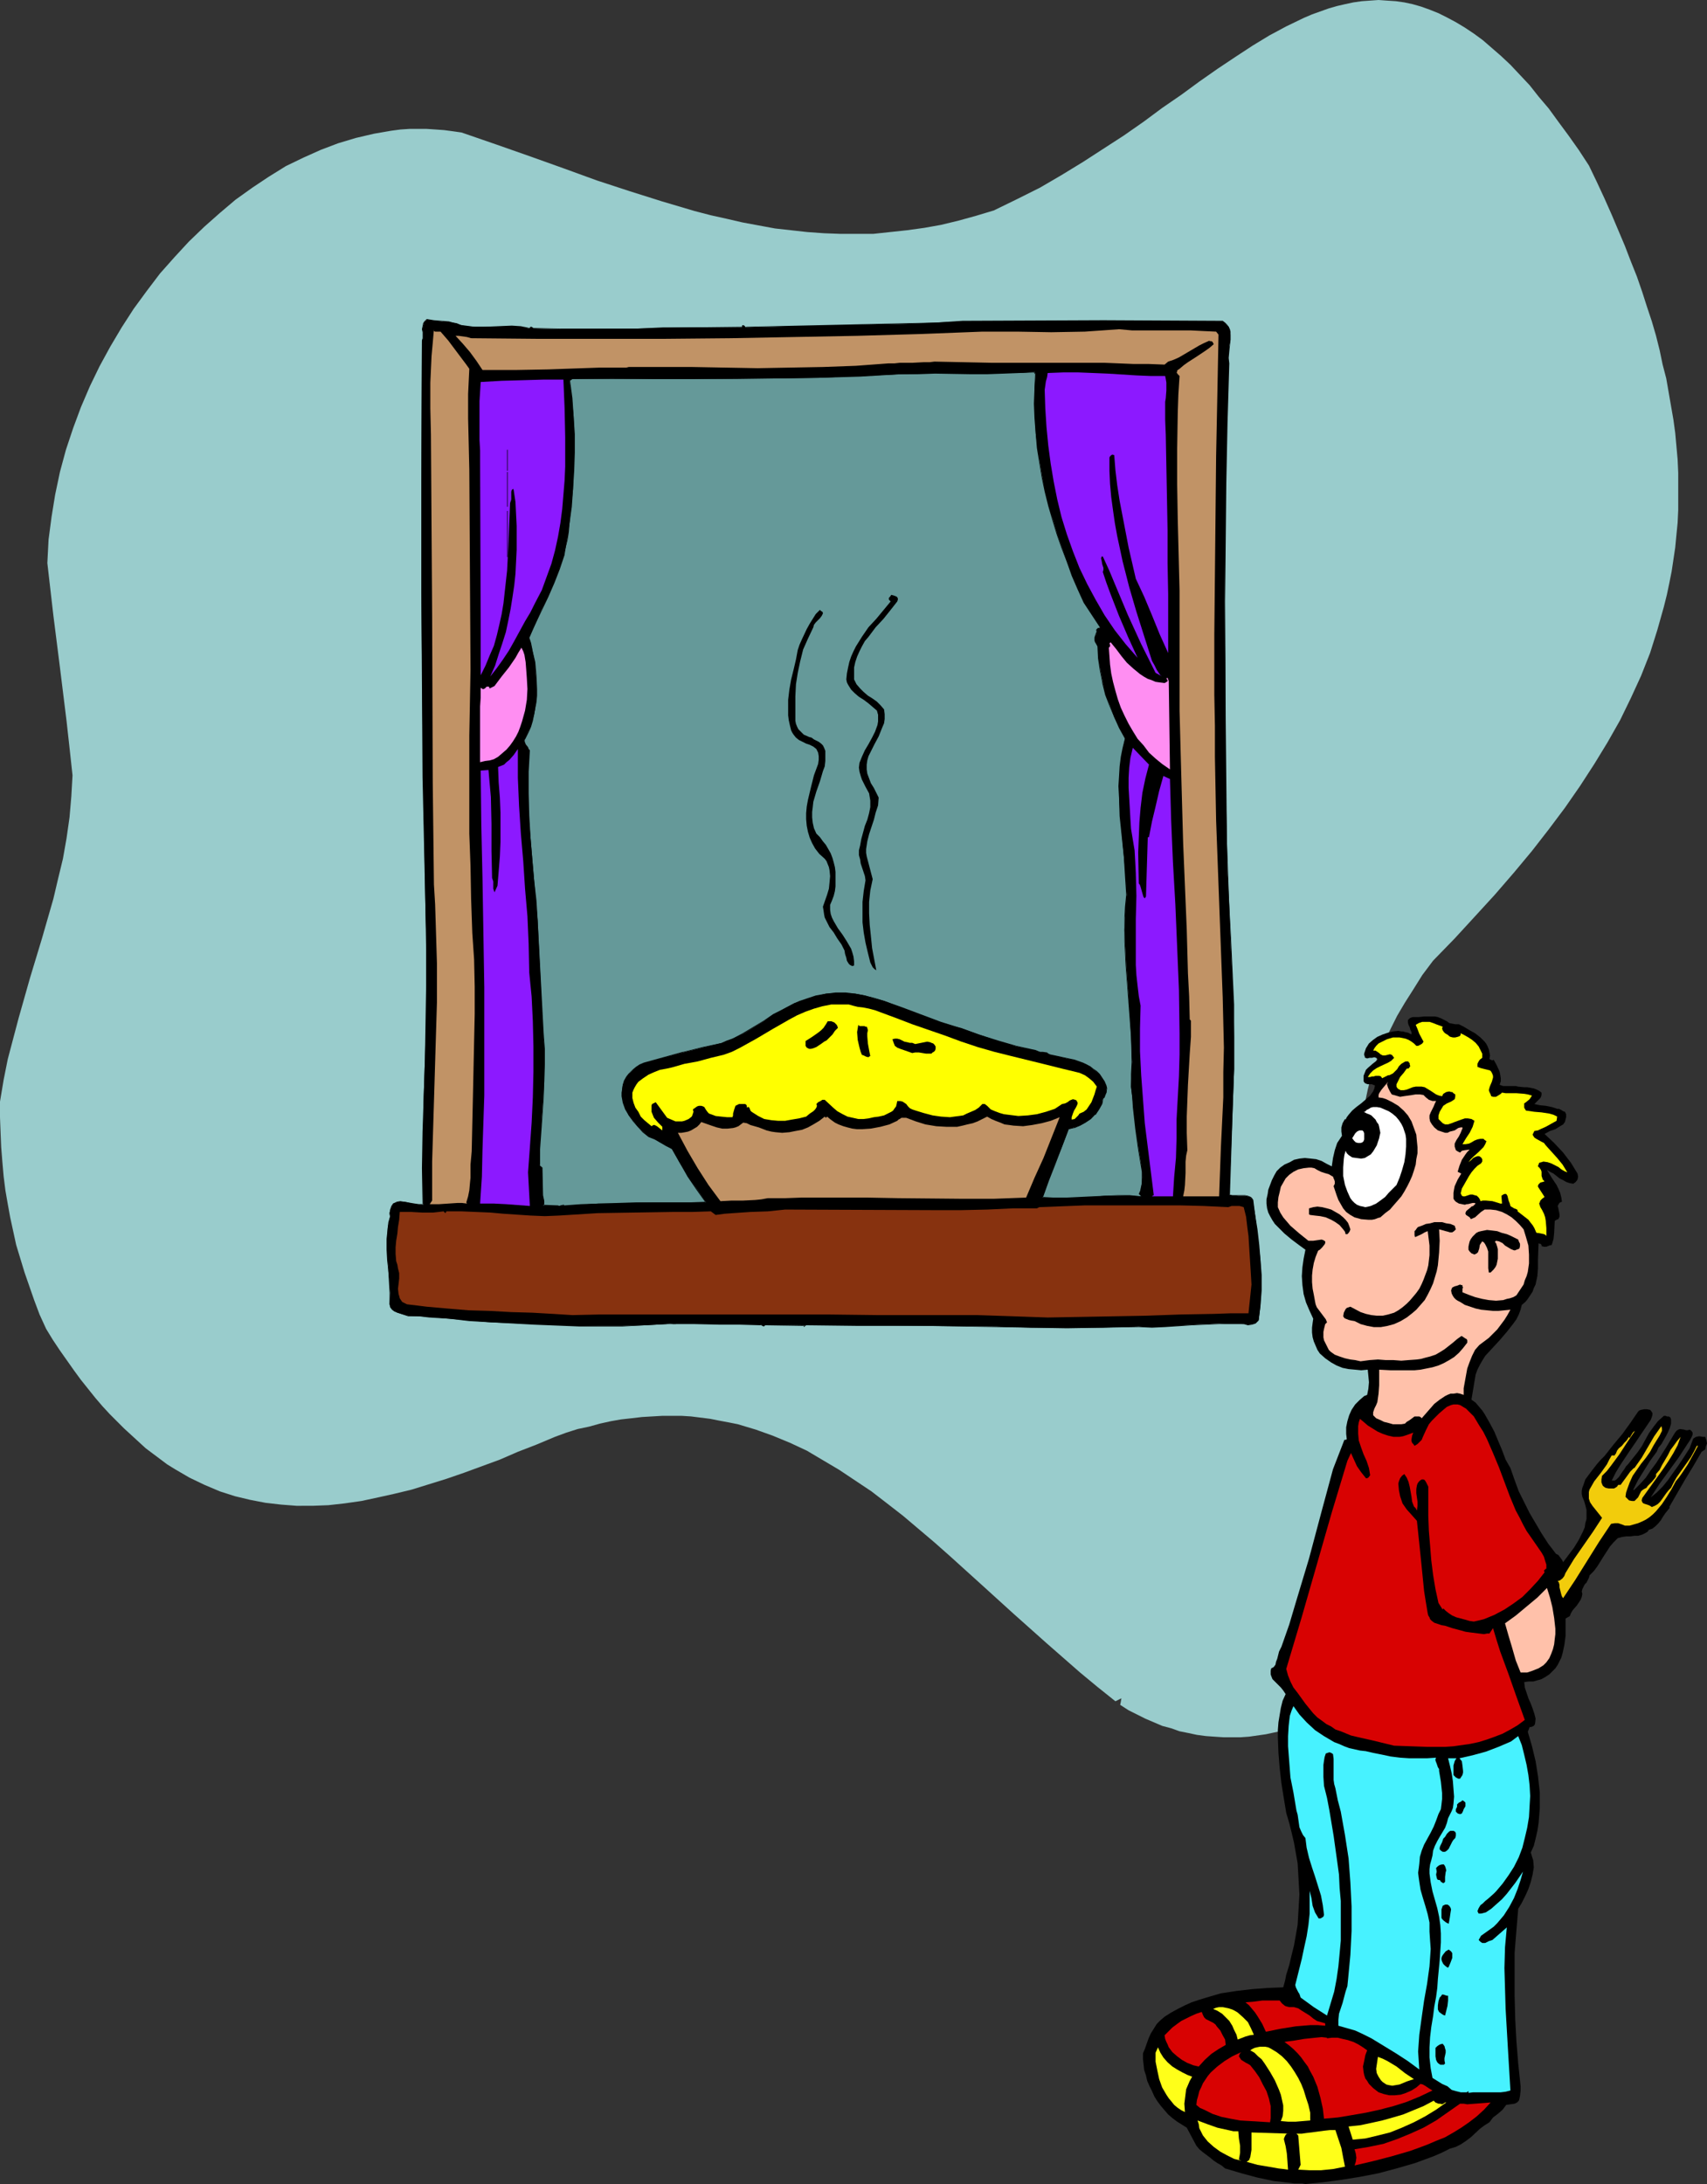 <?xml version="1.0" encoding="UTF-8" standalone="no"?>
<svg
   version="1.0"
   width="121.761mm"
   height="155.711mm"
   id="svg61"
   sodipodi:docname="Waiting for Pie.wmf"
   xmlns:inkscape="http://www.inkscape.org/namespaces/inkscape"
   xmlns:sodipodi="http://sodipodi.sourceforge.net/DTD/sodipodi-0.dtd"
   xmlns="http://www.w3.org/2000/svg"
   xmlns:svg="http://www.w3.org/2000/svg">
  <rect width="100%" height="100%" fill="#333333" stroke="none"/>
  <sodipodi:namedview
     id="namedview61"
     pagecolor="#ffffff"
     bordercolor="#000000"
     borderopacity="0.25"
     inkscape:showpageshadow="2"
     inkscape:pageopacity="0.0"
     inkscape:pagecheckerboard="0"
     inkscape:deskcolor="#d1d1d1"
     inkscape:document-units="mm" />
  <defs
     id="defs1">
    <pattern
       id="WMFhbasepattern"
       patternUnits="userSpaceOnUse"
       width="6"
       height="6"
       x="0"
       y="0" />
  </defs>
  <path
     style="fill:#99cccc;fill-opacity:1;fill-rule:evenodd;stroke:none"
     d="m 0,296.843 0.97,-5.817 1.131,-5.656 1.454,-5.494 1.454,-5.494 3.07,-10.827 3.232,-10.665 3.07,-10.665 1.293,-5.494 1.293,-5.333 0.97,-5.494 0.808,-5.656 0.485,-5.656 0.323,-5.656 -0.808,-7.433 -0.808,-7.272 -1.777,-14.382 -1.777,-14.058 -1.616,-14.058 0.323,-6.302 0.808,-6.14 0.97,-5.979 1.293,-6.14 1.616,-5.979 1.939,-5.817 2.101,-5.656 2.424,-5.656 2.585,-5.333 2.909,-5.333 3.07,-5.171 3.232,-5.009 3.555,-4.848 3.555,-4.686 3.878,-4.363 3.878,-4.201 4.201,-4.04 4.201,-3.717 4.201,-3.555 4.524,-3.232 4.363,-2.909 4.686,-2.909 4.686,-2.262 4.686,-2.101 4.686,-1.778 4.848,-1.454 4.848,-1.131 4.686,-0.808 2.424,-0.323 2.424,-0.162 h 2.262 2.424 l 2.424,0.162 2.262,0.162 2.424,0.323 2.262,0.323 9.372,3.232 9.21,3.232 9.049,3.232 8.887,3.232 8.887,2.909 8.726,2.747 8.726,2.585 4.363,1.131 4.363,0.97 4.201,0.97 4.363,0.808 4.363,0.808 4.363,0.485 4.363,0.485 4.524,0.323 4.363,0.162 h 4.524 4.363 l 4.524,-0.485 4.524,-0.485 4.686,-0.646 4.524,-0.808 4.686,-1.131 4.686,-1.293 4.848,-1.454 6.302,-3.07 6.14,-3.07 5.817,-3.393 5.817,-3.555 5.494,-3.555 5.494,-3.555 5.332,-3.717 5.009,-3.717 5.171,-3.555 4.848,-3.555 4.848,-3.393 4.848,-3.232 4.686,-3.07 4.524,-2.747 4.524,-2.424 4.686,-2.262 2.262,-0.97 2.262,-0.808 2.262,-0.808 2.262,-0.646 2.101,-0.485 2.262,-0.485 2.262,-0.323 2.262,-0.162 L 371.649,0 l 2.262,0.162 2.424,0.162 2.262,0.323 2.262,0.485 2.262,0.646 2.262,0.808 2.424,0.97 2.262,1.131 2.424,1.293 2.424,1.454 2.424,1.616 2.424,1.778 2.424,2.101 2.424,2.101 2.585,2.424 2.585,2.747 2.585,2.747 2.424,3.07 2.747,3.232 2.585,3.555 2.747,3.717 2.747,3.878 2.747,4.201 2.101,4.363 2.101,4.525 1.939,4.363 1.777,4.201 1.777,4.201 1.616,4.201 1.616,4.04 1.454,4.201 1.293,4.04 1.293,3.878 1.131,3.878 0.97,3.878 0.808,3.878 0.97,3.717 0.646,3.717 0.646,3.717 0.646,3.717 0.485,3.555 0.323,3.555 0.323,3.555 0.162,3.555 v 3.393 3.393 3.393 l -0.162,3.393 -0.323,3.232 -0.323,3.393 -0.485,3.232 -0.485,3.232 -0.646,3.232 -0.646,3.07 -0.808,3.232 -1.777,6.302 -1.939,6.14 -2.424,6.14 -2.747,5.979 -2.909,5.979 -3.393,5.979 -3.555,5.817 -3.878,5.979 -4.04,5.817 -4.363,5.817 -4.524,5.817 -4.848,5.817 -5.171,5.979 -5.332,5.817 -5.494,5.979 -5.817,5.979 -2.909,3.878 -2.424,3.878 -2.262,3.555 -2.101,3.555 -1.777,3.555 -1.616,3.393 -1.454,3.232 -1.293,3.232 -0.97,3.232 -0.808,3.232 -0.646,3.07 -0.485,3.07 -0.323,3.07 -0.162,3.07 v 3.07 l 0.162,3.07 0.485,3.07 0.323,3.07 0.646,3.07 0.808,3.232 0.97,3.232 0.97,3.393 1.131,3.393 1.293,3.393 1.293,3.555 1.616,3.717 1.454,3.717 1.777,3.878 1.777,4.04 1.777,4.201 1.939,4.201 1.939,4.525 1.131,3.232 1.131,3.07 0.808,3.232 0.808,3.07 0.646,3.232 0.485,3.07 0.485,3.07 0.323,2.909 0.162,2.909 v 2.909 2.909 2.909 l -0.323,2.747 -0.323,2.747 -0.485,2.747 -0.485,2.585 -0.646,2.585 -0.808,2.585 -0.646,2.424 -0.97,2.424 -0.97,2.424 -1.131,2.262 -1.131,2.424 -1.131,2.101 -1.293,2.101 -1.293,2.101 -1.454,2.101 -3.07,3.878 -1.616,1.778 -1.616,1.616 -1.777,1.778 -1.777,1.616 -1.777,1.616 -1.939,1.293 -1.939,1.454 -1.939,1.293 -1.939,1.293 -2.101,1.131 -2.101,0.97 -2.101,0.97 -2.262,0.97 -2.101,0.808 -2.262,0.646 -2.262,0.646 -2.262,0.485 -2.262,0.485 -2.262,0.323 -2.262,0.323 -2.262,0.162 h -2.424 -2.262 l -2.424,-0.162 -2.262,-0.162 -2.424,-0.323 -2.262,-0.485 -2.424,-0.485 -2.262,-0.808 -2.424,-0.646 -2.262,-0.97 -2.262,-0.97 -2.262,-1.131 -2.262,-1.131 -2.262,-1.454 0.162,-0.808 0.162,-0.97 -0.646,0.323 -0.97,0.485 -4.848,-3.878 -4.686,-3.878 -9.049,-7.918 -8.887,-7.918 -8.726,-7.918 -8.402,-7.595 -4.201,-3.717 -4.201,-3.555 -4.201,-3.555 -4.363,-3.393 -4.201,-3.232 -4.363,-2.909 -4.363,-2.909 -4.363,-2.585 -4.363,-2.585 -4.524,-2.101 -4.686,-1.939 -4.524,-1.616 -4.848,-1.454 -2.424,-0.485 -2.585,-0.485 -2.424,-0.485 -2.585,-0.323 -2.585,-0.323 -2.585,-0.162 h -2.585 -2.585 l -2.747,0.162 -2.747,0.162 -2.747,0.323 -2.909,0.323 -2.747,0.485 -2.909,0.646 -2.909,0.808 -3.07,0.646 -3.07,0.97 -3.07,1.131 -5.009,2.101 -5.009,1.939 -4.848,2.101 -4.848,1.778 -4.848,1.778 -4.686,1.616 -4.686,1.454 -4.686,1.454 -4.686,1.131 -4.363,0.97 -4.524,0.97 -4.524,0.646 -4.363,0.485 -4.201,0.162 H 79.985 l -4.201,-0.323 -4.201,-0.485 -4.201,-0.808 -4.04,-0.97 -4.04,-1.293 -4.201,-1.778 -4.04,-1.939 -3.878,-2.262 -2.101,-1.293 -1.939,-1.454 -1.939,-1.454 -1.939,-1.454 -1.939,-1.778 -1.939,-1.778 -1.939,-1.778 -1.939,-1.939 -1.939,-1.939 -1.939,-2.101 -1.939,-2.262 -1.939,-2.424 -1.939,-2.424 -1.777,-2.424 -1.939,-2.747 -1.939,-2.747 -1.939,-2.909 -1.777,-2.909 -1.777,-3.878 -1.454,-3.878 -1.293,-3.717 -1.293,-3.717 -1.131,-3.717 -1.131,-3.717 -0.808,-3.717 -0.808,-3.717 -0.646,-3.555 -0.646,-3.717 L 0.97,316.88 0.646,313.164 0.323,309.124 0.162,305.246 0,301.044 Z"
     id="path1" />
  <path
     style="fill:#659999;fill-opacity:1;fill-rule:evenodd;stroke:none"
     d="M 119.897,94.208 H 325.273 V 334.009 H 119.897 Z"
     id="path2" />
  <path
     style="fill:#000000;fill-opacity:1;fill-rule:evenodd;stroke:none"
     d="m 120.059,94.208 -0.162,0.162 H 325.273 V 94.208 334.009 333.847 H 119.897 l 0.162,0.162 V 94.208 L 119.897,94.046 V 334.009 H 325.435 V 94.046 H 119.897 Z"
     id="path3" />
  <path
     style="fill:#000000;fill-opacity:1;fill-rule:evenodd;stroke:none"
     d="m 278.898,100.186 -4.04,0.323 h -4.201 l -4.524,0.162 h -4.524 l -9.534,-0.162 -4.686,0.162 -4.686,0.162 -10.826,0.485 -11.149,0.485 -11.149,0.162 h -11.311 l -11.311,0.162 h -11.149 l -10.826,-0.162 -10.826,0.162 -0.646,0.323 0.646,4.848 0.485,4.848 0.162,4.848 v 5.009 l -0.162,4.848 -0.162,5.009 -0.485,4.686 -0.485,4.686 -0.323,2.101 -0.323,2.101 -0.323,1.939 -0.485,1.939 -1.293,4.04 -1.454,3.717 -1.616,3.717 -1.777,3.717 -1.616,3.717 -1.777,3.555 0.485,1.616 0.485,1.616 0.646,3.393 0.323,3.555 0.162,3.717 v 1.778 l -0.162,1.778 -0.162,1.616 -0.323,1.778 -0.485,1.616 -0.485,1.454 -0.646,1.454 -0.646,1.454 -0.323,0.485 v 0.485 0.646 l 0.162,0.485 0.646,0.808 0.162,0.323 0.323,0.485 -0.323,5.656 v 5.817 l 0.162,5.979 0.485,5.817 0.485,5.817 0.485,5.656 0.485,5.656 0.485,5.333 1.454,30.379 0.162,2.101 0.162,2.101 v 4.363 4.525 l -0.323,4.525 -0.323,4.686 -0.323,4.525 -0.162,2.262 v 2.262 l -0.162,4.201 0.646,0.646 0.162,7.595 0.485,1.454 -0.162,0.323 v 0.323 0.323 l -0.162,0.162 h -0.162 l 4.201,0.162 h 0.162 0.162 l 0.485,-0.162 h 0.485 0.162 l 0.323,0.162 4.363,-0.323 4.686,-0.323 h 5.009 l 5.009,-0.162 5.009,-0.162 h 9.534 4.524 l -2.424,-3.555 -2.424,-3.555 -2.262,-3.555 -2.101,-3.717 -1.616,-0.97 -1.616,-0.808 -1.454,-0.97 -1.616,-0.646 -1.454,-1.293 -1.454,-1.293 -1.131,-1.454 -1.293,-1.616 -0.808,-1.616 -0.646,-1.778 -0.323,-1.778 v -0.97 -0.97 l 0.162,-1.131 0.485,-1.131 0.485,-0.97 0.808,-0.97 0.808,-0.808 0.97,-0.808 0.97,-0.646 1.131,-0.485 10.665,-2.909 5.171,-1.293 5.332,-1.293 1.293,-0.485 1.454,-0.646 2.909,-1.293 5.494,-3.393 2.747,-1.778 2.747,-1.616 2.747,-1.454 1.454,-0.485 1.616,-0.485 1.293,-0.485 1.454,-0.485 2.747,-0.646 2.585,-0.162 h 2.747 l 2.585,0.162 2.585,0.485 2.585,0.808 2.585,0.646 5.009,1.939 5.009,1.939 5.171,1.939 2.747,0.808 2.585,0.646 5.009,1.778 5.171,1.778 5.009,1.454 5.171,1.131 0.97,0.323 0.97,0.162 0.97,0.162 0.485,0.162 0.323,0.323 2.262,0.485 2.262,0.485 2.262,0.485 2.101,0.808 1.131,0.323 0.808,0.646 0.97,0.646 0.808,0.646 0.808,0.646 0.646,0.97 0.646,1.131 0.485,1.131 0.162,0.485 v 0.323 0.97 l -0.485,0.808 -0.162,0.323 -0.323,0.323 -0.162,0.808 -0.162,0.808 -0.808,1.454 -0.97,1.293 -1.131,1.293 -1.454,0.97 -1.454,0.808 -1.616,0.485 -1.454,0.485 -1.777,4.686 -1.939,4.686 -1.777,4.525 -1.616,4.525 3.07,0.162 h 3.393 l 3.393,-0.162 3.393,-0.162 3.555,-0.323 h 3.393 3.393 l 3.232,0.162 -0.646,-0.646 0.323,-0.646 0.162,-0.808 0.162,-1.454 0.162,-1.454 v -1.616 l -0.485,-2.909 -0.485,-2.909 -0.808,-5.817 -0.646,-5.817 -0.323,-2.747 -0.323,-2.747 0.162,-3.393 0.162,-3.232 -0.323,-6.787 -0.323,-6.464 -0.485,-6.464 -0.485,-6.302 -0.323,-6.464 -0.162,-3.07 0.162,-3.232 0.162,-3.07 0.323,-3.232 -0.323,-5.009 -0.485,-5.332 -0.97,-10.827 -0.323,-5.332 v -2.747 l 0.162,-2.585 0.162,-2.747 0.323,-2.585 0.485,-2.424 0.485,-2.585 -1.454,-2.747 -1.454,-2.909 -1.131,-3.07 -1.131,-3.07 -0.808,-3.232 -0.646,-3.232 -0.485,-3.232 -0.162,-3.232 -0.485,-0.646 -0.162,-0.485 -0.162,-0.485 v -0.808 l 0.323,-0.808 0.323,-0.808 -0.162,-0.323 v -0.162 -0.162 l 0.485,-0.162 h 0.162 l 0.323,-0.323 -4.363,-6.625 -1.616,-3.717 -1.616,-3.555 -1.454,-3.717 -1.293,-3.717 -1.293,-3.717 -1.131,-3.878 -1.131,-3.717 -0.97,-3.878 -0.808,-3.878 -0.646,-3.878 -0.646,-4.04 -0.485,-3.878 -0.162,-4.04 -0.162,-4.04 v -4.04 l 0.323,-3.878 z m -155.769,-12.927 1.131,0.323 1.293,0.323 2.424,0.162 h 2.424 2.424 l 5.171,-0.162 2.424,0.162 2.424,0.485 0.162,-0.323 h 0.323 l 0.485,0.323 6.948,0.162 h 6.948 l 14.058,-0.162 6.948,-0.162 7.11,-0.162 h 7.11 7.11 l 0.162,-0.323 0.162,-0.162 h 0.162 l 0.162,0.162 0.323,0.323 h 0.162 0.162 l 6.948,-0.162 7.271,-0.162 7.271,-0.162 7.271,-0.162 14.704,-0.323 7.433,-0.323 7.271,-0.323 37.973,-0.162 32.156,0.162 0.646,0.485 0.485,0.485 0.485,0.485 0.162,0.646 0.162,0.646 0.162,0.808 v 1.454 l -0.323,1.454 -0.162,1.616 -0.162,1.778 0.162,1.454 -0.485,16.159 -0.323,16.159 -0.162,15.836 -0.162,15.998 0.162,15.998 v 16.159 l 0.162,15.998 0.323,16.482 0.162,8.888 0.485,8.726 0.323,8.888 0.808,17.452 0.162,8.726 v 8.726 l -0.323,8.888 -0.97,25.047 0.808,0.162 h 0.808 0.808 1.777 l 0.808,0.162 0.646,0.323 0.323,0.323 0.323,0.323 0.646,3.878 0.485,4.04 0.485,4.201 0.485,4.04 0.162,4.04 v 4.201 l -0.162,4.04 -0.485,3.878 -0.485,0.485 -0.323,0.323 -0.97,0.323 -1.131,0.162 h -0.485 l -0.485,-0.162 -3.232,-0.162 h -3.555 l -7.271,0.323 -7.271,0.485 -3.555,0.162 -3.555,-0.162 -9.857,0.323 h -9.534 -9.534 l -9.534,-0.323 -18.744,-0.162 -9.372,-0.162 h -9.534 l -13.573,-0.162 -0.485,0.323 v -0.162 l -10.503,-0.162 -0.323,0.323 h -0.162 l -0.323,-0.162 -0.162,-0.162 h -0.162 -0.162 l -5.494,-0.162 h -5.494 -5.656 l -5.332,-0.162 -0.97,0.162 h -0.646 l -0.808,-0.162 -0.97,0.162 -5.817,0.323 -5.979,0.162 h -5.817 -5.979 l -12.119,-0.485 -11.796,-0.485 -5.656,-0.485 -5.494,-0.485 -5.332,-0.485 -2.747,-0.162 -2.909,-0.162 -1.293,-0.323 -1.616,-0.485 -0.808,-0.485 -0.485,-0.323 -0.485,-0.646 -0.323,-0.808 0.162,-3.07 -0.162,-2.909 -0.323,-2.909 v -1.454 l -0.162,-1.454 -0.162,-2.909 v -2.909 l 0.162,-3.07 0.323,-1.454 0.323,-1.616 v -0.323 l -0.162,-0.485 0.162,-0.808 0.485,-0.97 0.323,-0.808 0.97,-0.323 0.97,-0.162 h 0.97 l 0.97,0.162 0.97,0.323 0.97,0.162 1.131,0.162 h 1.131 l -0.162,-9.857 0.162,-9.857 0.162,-9.695 0.323,-9.857 0.323,-9.857 0.162,-9.857 v -9.857 l -0.323,-10.019 -0.646,-36.358 -0.485,-50.74 v -27.147 l 0.162,-39.751 0.323,-0.646 v -1.616 l -0.162,-0.808 0.162,-0.808 0.162,-0.646 0.323,-0.646 0.646,-0.485 1.777,0.323 2.101,0.162 1.939,0.162 1.131,0.162 z"
     id="path4" />
  <path
     style="fill:#000000;fill-opacity:1;fill-rule:evenodd;stroke:none"
     d="m 278.898,100.186 -4.04,0.162 -4.201,0.162 h -4.524 -4.524 -9.534 -4.686 l -4.686,0.162 -10.826,0.485 -11.149,0.485 -11.149,0.162 -11.311,0.162 H 186.955 175.806 164.98 154.153 l -0.646,0.485 0.485,4.848 0.485,4.848 0.162,4.848 v 5.009 l -0.162,4.848 -0.162,5.009 -0.485,4.686 -0.485,4.686 -0.323,2.101 -0.162,2.101 -0.485,1.939 -0.485,1.939 v 0 l -1.131,3.878 -1.616,3.878 -1.616,3.717 -1.616,3.717 -1.777,3.555 -1.777,3.717 0.485,1.616 0.485,1.616 v 0 l 0.646,3.393 0.485,3.555 v 3.717 1.778 l -0.162,1.778 -0.162,1.616 -0.323,1.778 v 0 l -0.485,1.616 -0.485,1.454 -0.485,1.454 -0.808,1.454 -0.323,0.485 v 0.485 0.646 l 0.162,0.485 0.646,0.808 0.323,0.485 0.162,0.323 v 0 l -0.323,5.656 v 5.817 l 0.162,5.979 0.485,5.817 0.485,5.817 0.485,5.656 0.485,5.656 0.485,5.333 1.454,30.379 0.323,2.101 v 2.101 l 0.162,4.363 -0.162,4.525 -0.162,4.525 -0.323,4.686 -0.485,4.525 v 2.262 l -0.162,2.262 -0.162,4.363 0.808,0.646 -0.162,-0.162 0.162,7.595 0.485,1.454 v -0.162 l -0.162,0.485 0.162,0.323 -0.162,0.323 0.162,-0.162 -0.162,0.162 v 0 l -0.97,0.162 5.009,0.323 v 0 h 0.162 0.162 l 0.646,-0.162 h -0.162 l 0.485,-0.162 v 0 l 0.162,0.162 v -0.162 l 0.162,0.323 4.524,-0.323 4.686,-0.323 10.018,-0.162 5.009,-0.162 h 9.534 4.686 l -2.585,-3.717 -2.262,-3.555 -2.262,-3.717 -2.101,-3.717 -1.777,-0.97 -1.454,-0.808 -1.616,-0.97 -1.616,-0.646 -1.454,-1.131 v 0 l -1.293,-1.293 v 0 l -1.293,-1.454 -1.131,-1.616 -0.808,-1.616 -0.646,-1.778 v 0 l -0.323,-1.778 v -0.97 -0.97 l 0.162,-1.131 v 0.162 l 0.485,-1.131 0.485,-1.131 0.808,-0.97 h -0.162 l 0.808,-0.808 v 0 l 0.97,-0.646 1.131,-0.646 0.97,-0.485 10.665,-3.07 v 0 l 5.171,-1.293 5.332,-1.131 v 0 l 1.454,-0.485 1.454,-0.646 2.747,-1.454 5.494,-3.393 2.747,-1.616 2.747,-1.616 2.909,-1.454 1.454,-0.646 1.454,-0.323 1.454,-0.485 1.293,-0.485 v 0 l 2.747,-0.646 2.585,-0.162 h 2.747 l 2.585,0.162 2.585,0.485 2.585,0.646 v 0 l 2.424,0.808 5.009,1.939 5.171,1.939 5.171,1.939 2.585,0.808 h 0.162 l 2.585,0.646 v 0 l 5.009,1.778 5.009,1.778 5.171,1.293 v 0 l 5.171,1.293 h -0.162 l 1.131,0.323 0.97,0.162 0.97,0.162 v 0 l 0.323,0.162 0.485,0.323 2.262,0.485 2.262,0.323 2.262,0.646 v 0 l 2.101,0.808 0.97,0.323 0.97,0.646 0.97,0.485 0.808,0.646 v 0 l 0.808,0.808 h -0.162 l 0.646,0.97 0.646,0.97 0.485,1.131 0.162,0.485 v 0 l 0.162,0.323 -0.162,0.97 v -0.162 l -0.323,0.808 -0.323,0.485 -0.162,0.323 -0.162,0.808 v 0 l -0.323,0.808 -0.808,1.454 -0.97,1.293 h 0.162 l -1.293,1.131 v 0 l -1.293,0.97 -1.616,0.808 -1.454,0.646 v 0 l -1.616,0.323 -1.777,4.686 -1.777,4.686 -1.939,4.686 -1.616,4.686 3.232,0.162 h 3.393 l 3.393,-0.162 3.393,-0.162 3.555,-0.323 3.393,-0.162 3.393,0.162 3.555,0.162 -0.808,-0.808 v 0.162 l 0.323,-0.808 v 0 l 0.162,-0.808 0.162,-1.454 v -1.454 l 0.162,-1.616 -0.646,-2.909 -0.485,-2.909 -0.646,-5.817 -0.646,-5.817 -0.323,-2.747 -0.323,-2.747 0.162,-3.393 v -3.232 l -0.162,-6.787 -0.323,-6.464 -0.646,-6.464 -0.485,-6.302 -0.323,-6.464 v -3.07 -3.232 h -0.162 v 3.232 3.07 l 0.323,6.464 0.485,6.302 0.485,6.464 0.485,6.464 0.162,6.787 -0.162,3.232 v 3.393 l 0.323,2.747 0.162,2.747 0.646,5.817 0.808,5.817 0.485,2.909 0.485,2.909 v 1.616 1.454 l -0.323,1.454 -0.162,0.808 v -0.162 l -0.323,0.808 0.808,0.808 v -0.162 l -3.232,-0.323 h -3.393 l -3.393,0.162 -3.555,0.162 -3.393,0.162 -3.393,0.162 h -3.393 l -3.07,-0.162 0.162,0.162 1.616,-4.525 1.777,-4.525 1.777,-4.686 1.777,-4.686 v 0 l 1.454,-0.323 h 0.162 l 1.454,-0.646 1.454,-0.808 1.454,-0.97 1.131,-1.131 h 0.162 l 0.97,-1.454 0.808,-1.454 0.162,-0.646 v -0.162 l 0.162,-0.808 v 0.162 l 0.323,-0.323 0.162,-0.485 0.323,-0.808 0.162,-0.97 v -0.323 l -0.162,-0.646 -0.485,-1.131 -0.646,-0.97 -0.646,-0.97 -0.808,-0.808 v 0 l -0.97,-0.646 -0.808,-0.646 -0.97,-0.485 -0.97,-0.485 -2.262,-0.808 v 0 l -2.262,-0.485 -2.262,-0.485 -2.262,-0.485 h 0.162 l -0.485,-0.162 -0.323,-0.323 -1.131,-0.162 h -0.97 0.162 l -1.131,-0.485 v 0 l -5.171,-1.131 v 0 l -5.009,-1.454 -5.171,-1.616 -4.848,-1.778 h -0.162 l -2.585,-0.808 v 0 l -2.585,-0.808 -5.171,-1.939 -5.171,-1.939 -5.009,-1.778 -2.585,-0.808 v 0 l -2.585,-0.646 -2.585,-0.485 -2.585,-0.323 h -2.747 l -2.585,0.323 -2.747,0.485 v 0 l -1.454,0.485 -1.454,0.485 -1.454,0.485 -1.454,0.646 -2.747,1.454 -2.909,1.454 -2.585,1.778 -5.656,3.393 -2.747,1.454 -1.454,0.485 -1.454,0.646 h 0.162 l -5.332,1.131 -5.171,1.293 h -0.162 l -10.503,2.909 -1.131,0.485 -0.97,0.646 -0.97,0.808 v 0 l -0.97,0.97 v 0 l -0.646,0.808 -0.646,1.131 -0.323,1.131 -0.162,1.131 -0.162,0.97 v 0.97 l 0.323,1.778 v 0 l 0.646,1.778 0.97,1.616 1.131,1.616 1.293,1.454 v 0 l 1.293,1.454 v 0 l 1.616,1.293 1.616,0.646 1.454,0.808 1.616,0.97 1.616,0.808 v 0 l 2.101,3.717 2.101,3.717 2.424,3.555 2.424,3.393 0.162,-0.162 -4.524,0.162 h -9.534 -5.009 l -10.018,0.323 -4.686,0.162 -4.363,0.323 v 0.162 l -0.162,-0.323 h -0.323 l -0.485,0.162 v 0 l -0.485,0.162 v 0 h -0.162 0.162 l -0.323,-0.162 -4.201,-0.162 v 0.323 l 0.323,-0.162 h 0.162 v -0.485 -0.323 0 -0.323 l -0.323,-1.616 v 0.162 l -0.162,-7.595 -0.808,-0.646 h 0.162 v -4.201 l 0.162,-2.262 0.162,-2.262 0.323,-4.525 0.323,-4.686 0.162,-4.525 0.162,-4.525 v -4.363 l -0.162,-2.101 -0.162,-2.101 -1.616,-30.379 -0.323,-5.333 -0.646,-5.656 -0.485,-5.656 -0.485,-5.817 -0.323,-5.817 -0.162,-5.979 v -5.817 l 0.323,-5.817 -0.323,-0.323 -0.162,-0.485 -0.646,-0.808 -0.162,-0.485 v 0.162 l -0.162,-0.646 0.162,-0.485 v 0.162 l 0.323,-0.646 0.646,-1.293 0.646,-1.454 0.485,-1.616 0.323,-1.616 v 0 l 0.323,-1.778 0.323,-1.616 0.162,-1.778 v -1.778 l -0.162,-3.717 -0.323,-3.555 -0.808,-3.393 v -0.162 l -0.323,-1.616 -0.485,-1.454 v 0.162 l 1.616,-3.717 1.777,-3.717 1.777,-3.717 1.616,-3.717 1.454,-3.717 1.293,-3.878 v -0.162 l 0.323,-1.939 0.485,-1.939 0.323,-2.101 0.162,-2.101 0.646,-4.686 0.323,-4.686 0.323,-5.009 0.162,-4.848 v -5.009 l -0.323,-4.848 -0.323,-4.848 -0.646,-4.848 v 0.162 l 0.646,-0.485 h -0.162 10.826 10.826 11.149 11.311 l 11.311,-0.162 11.149,-0.162 11.149,-0.323 10.826,-0.646 h 4.686 l 4.686,-0.162 9.534,0.162 h 4.524 l 4.524,-0.162 4.201,-0.162 4.04,-0.162 h -0.162 z"
     id="path5" />
  <path
     style="fill:#000000;fill-opacity:1;fill-rule:evenodd;stroke:none"
     d="m 303.298,247.396 0.323,-3.07 0.162,-3.232 -0.162,-5.009 -0.485,-5.332 -0.97,-10.827 -0.323,-5.332 v -2.747 l 0.162,-2.585 0.162,-2.747 0.323,-2.585 0.485,-2.424 0.485,-2.585 -1.454,-2.909 -1.454,-2.747 -1.293,-3.07 -0.97,-3.07 -0.97,-3.232 v 0 l -0.646,-3.232 -0.323,-3.232 -0.162,-3.232 -0.485,-0.808 -0.162,-0.323 -0.162,-0.485 v 0 -0.808 0 l 0.162,-0.808 0.485,-0.808 -0.162,-0.323 -0.162,-0.162 v 0.162 l 0.162,-0.162 v 0 l 0.323,-0.162 0.162,-0.162 h -0.162 0.162 l 0.485,-0.323 -4.363,-6.787 -1.616,-3.555 -1.616,-3.717 -1.454,-3.555 -1.454,-3.717 -1.293,-3.878 -1.131,-3.717 -0.97,-3.878 v 0.162 l -0.97,-3.878 -0.97,-3.878 -0.646,-3.878 -0.485,-4.04 -0.485,-3.878 -0.162,-4.04 -0.162,-4.04 v -4.04 l 0.162,-3.878 -0.323,-0.646 -0.162,0.162 0.323,0.485 v 0 l -0.162,3.878 -0.162,4.04 0.162,4.04 0.323,4.04 0.323,3.878 0.646,4.04 0.646,3.878 0.808,3.878 0.97,3.878 v 0 l 1.131,3.878 1.131,3.717 1.293,3.717 1.454,3.717 1.293,3.717 1.616,3.717 1.616,3.555 4.363,6.625 0.162,-0.162 -0.323,0.323 v 0 h -0.162 -0.162 l -0.323,0.323 -0.162,0.162 v 0.323 l 0.162,0.162 v -0.162 l -0.323,0.808 -0.323,0.97 v 0.808 l 0.162,0.485 0.323,0.485 0.323,0.646 v 0 l 0.162,3.232 0.485,3.232 0.646,3.232 v 0.162 l 0.808,3.232 1.131,2.909 1.293,3.07 1.293,2.909 1.616,2.909 v -0.162 l -0.646,2.585 -0.485,2.424 -0.323,2.585 -0.162,2.747 -0.162,2.585 0.162,2.747 0.162,5.332 1.131,10.827 0.323,5.332 0.323,5.009 -0.323,3.232 -0.162,3.07 z"
     id="path6" />
  <path
     style="fill:#000000;fill-opacity:1;fill-rule:evenodd;stroke:none"
     d="m 122.967,87.421 1.293,0.323 v 0 l 1.293,0.323 2.424,0.162 h 2.424 l 7.595,-0.162 2.424,0.162 2.585,0.323 0.162,-0.162 h -0.162 l 0.162,-0.162 -0.162,0.162 h 0.323 v 0 l 0.485,0.162 6.948,0.162 6.948,0.162 14.058,-0.162 6.948,-0.162 7.11,-0.162 14.381,-0.162 0.162,-0.323 -0.162,0.162 0.323,-0.162 h -0.162 0.162 l 0.162,0.162 v 0 l 0.162,0.323 h 0.323 l 0.162,-0.162 v 0 l 6.948,-0.162 h 7.271 l 7.271,-0.162 21.976,-0.646 7.433,-0.162 7.271,-0.323 37.973,-0.162 32.156,0.162 h -0.162 l 0.646,0.323 v 0 l 0.646,0.485 h -0.162 l 0.485,0.646 0.162,0.485 0.162,0.646 v 0 l 0.162,0.808 v 1.454 l -0.162,1.454 -0.323,1.616 -0.162,1.778 0.162,1.454 -0.485,16.159 -0.323,16.159 -0.162,15.836 v 15.998 32.157 l 0.162,15.998 0.323,16.482 0.323,8.888 0.323,8.726 0.485,8.888 0.646,17.452 0.162,8.726 v 8.726 l -0.323,8.888 -0.97,25.047 0.97,0.323 h 0.808 l 0.808,-0.162 h 1.777 l 0.808,0.162 v 0 l 0.646,0.485 v -0.162 l 0.323,0.323 h -0.162 l 0.323,0.323 v 0 l 0.646,3.878 0.485,4.04 0.485,4.201 0.485,4.04 0.162,4.04 v 4.201 l -0.162,4.04 -0.485,3.878 v 0 l -0.323,0.323 v 0 l -0.485,0.323 -0.808,0.485 v 0 h -1.131 -0.485 0.162 l -0.646,-0.162 -3.232,-0.162 -3.555,0.162 -7.271,0.323 -7.271,0.323 -3.555,0.162 h -3.555 l -9.857,0.162 h -9.534 -9.534 l -9.534,-0.162 -18.744,-0.323 -9.372,-0.162 h -9.534 l -13.735,-0.162 -0.323,0.485 h 0.162 v -0.162 l -10.826,-0.323 -0.162,0.323 v 0 h -0.162 0.162 l -0.323,-0.162 -0.323,-0.162 h -0.162 -0.162 v 0 l -5.494,-0.162 h -5.494 -5.656 l -5.332,-0.162 -0.97,0.162 h -0.646 -0.808 -0.97 l -5.817,0.323 -5.979,0.323 h -5.817 l -5.979,-0.162 -12.119,-0.485 -11.796,-0.485 -5.656,-0.485 -5.494,-0.485 -5.332,-0.485 -2.747,-0.162 h -2.909 0.162 l -1.454,-0.485 -1.616,-0.485 -0.646,-0.323 -0.646,-0.485 v 0 l -0.323,-0.646 -0.323,-0.808 v 0.162 -3.07 -2.909 l -0.323,-2.909 -0.162,-1.454 v -1.454 l -0.162,-2.909 v -2.909 l 0.162,-3.07 0.323,-1.454 0.323,-1.616 -0.162,-0.485 v 0.162 -0.485 l 0.162,-0.808 v 0 l 0.323,-0.97 0.485,-0.808 v 0.162 l 0.808,-0.485 v 0 h 0.97 0.97 l 0.97,0.162 0.97,0.323 0.97,0.162 1.131,0.162 1.131,-0.162 v -9.857 l 0.162,-9.857 0.162,-9.695 0.323,-9.857 0.323,-9.857 0.162,-9.857 v -9.857 l -0.323,-10.019 -0.646,-36.358 -0.485,-50.74 v -27.147 l 0.162,-39.751 0.162,-0.646 v -1.616 -0.808 -0.808 l 0.162,-0.646 v 0 l 0.485,-0.646 h -0.162 l 0.646,-0.485 v 0 l 1.777,0.485 h 2.101 l 1.939,0.323 1.131,0.162 h -0.162 l 0.97,0.323 0.162,-0.323 -0.97,-0.162 v 0 l -1.131,-0.323 -1.939,-0.162 -2.101,-0.162 -1.939,-0.323 -0.646,0.646 -0.323,0.485 -0.162,0.808 -0.162,0.808 0.162,0.808 v 1.616 l -0.162,0.646 -0.162,39.751 v 27.147 l 0.323,50.74 0.808,36.358 0.162,10.019 v 9.857 l -0.162,9.857 -0.162,9.857 -0.323,9.857 -0.323,9.695 -0.162,9.857 0.162,9.857 0.162,-0.162 h -1.131 l -1.131,-0.162 -0.97,-0.162 -0.97,-0.162 -0.97,-0.162 -0.97,-0.162 -0.97,0.162 -0.97,0.485 -0.485,0.646 -0.323,0.97 v 0.162 l -0.162,0.808 v 0.485 l 0.162,0.323 v 0 l -0.485,1.616 -0.162,1.454 -0.323,3.07 v 2.909 l 0.162,2.909 0.162,1.454 0.162,1.454 0.162,2.909 0.162,2.909 v 3.07 l 0.162,0.808 0.485,0.646 0.646,0.485 0.808,0.323 1.454,0.485 1.454,0.485 h 2.909 l 2.747,0.323 5.332,0.323 5.494,0.646 5.656,0.323 11.796,0.646 12.119,0.485 h 5.979 5.817 l 11.796,-0.646 h 0.97 0.808 0.646 0.97 5.332 l 5.656,0.162 h 5.494 l 5.494,0.162 0.162,-0.162 h -0.162 l 0.162,0.162 0.323,0.162 0.323,0.162 0.323,-0.162 0.162,-0.323 v 0.162 l 10.503,0.162 -0.162,-0.162 v 0.485 l 0.646,-0.485 v 0 l 13.573,0.162 h 9.534 9.372 l 18.744,0.323 9.534,0.162 9.534,0.162 9.534,-0.162 9.857,-0.162 3.555,0.162 3.555,-0.162 7.271,-0.485 7.271,-0.323 h 3.555 3.232 v 0 l 0.485,0.162 0.485,0.162 1.131,-0.162 0.97,-0.323 0.485,-0.485 v 0 l 0.323,-0.323 0.485,-4.04 0.323,-4.04 v -4.201 l -0.323,-4.04 -0.323,-4.04 -0.485,-4.201 -0.646,-4.04 -0.485,-3.878 -0.323,-0.485 v 0 l -0.323,-0.323 -0.808,-0.323 -0.808,-0.162 h -1.777 -0.808 -0.808 l -0.808,-0.162 0.162,0.162 0.808,-25.047 0.323,-8.888 v -8.726 -8.726 l -0.808,-17.452 -0.485,-8.888 -0.323,-8.726 -0.323,-8.888 -0.162,-16.482 -0.162,-15.998 -0.162,-32.157 0.162,-15.998 0.162,-15.836 0.323,-16.159 0.485,-16.159 -0.162,-1.454 0.162,-1.778 0.162,-1.616 0.162,-1.454 v -1.454 -0.808 l -0.162,-0.646 -0.323,-0.646 -0.485,-0.646 -0.485,-0.485 v 0 l -0.646,-0.485 -32.156,-0.162 -37.973,0.162 -7.271,0.485 -7.433,0.162 -21.976,0.485 -7.271,0.162 -7.271,0.162 -7.11,0.162 v 0.162 0 l -0.162,-0.162 v 0.162 l -0.323,-0.485 h -0.162 l -0.162,-0.162 -0.323,0.162 v 0.323 0 l -14.22,0.162 h -7.11 l -6.948,0.323 h -14.058 -6.948 l -6.948,-0.162 v 0 l -0.485,-0.323 h -0.323 l -0.162,0.162 v 0.162 0 l -2.424,-0.485 -2.424,-0.162 -7.595,0.323 h -2.424 l -2.424,-0.323 -1.293,-0.162 v 0 l -1.131,-0.485 z"
     id="path7" />
  <path
     style="fill:#c19366;fill-opacity:1;fill-rule:evenodd;stroke:none"
     d="m 118.766,89.36 2.101,2.424 1.939,2.585 1.939,2.585 0.97,1.293 0.808,1.131 -0.323,6.787 v 6.625 l 0.162,6.787 0.162,6.948 0.323,53.971 -0.162,8.888 -0.162,8.888 v 8.726 17.613 l 0.323,8.726 0.162,8.888 0.323,9.211 0.485,7.11 0.162,7.272 v 7.433 l -0.162,7.433 -0.323,15.028 -0.162,7.272 -0.162,7.272 -0.162,1.778 -0.162,1.778 v 1.616 1.939 l -0.162,1.616 -0.162,1.778 -0.323,1.616 -0.485,1.616 0.162,0.323 -1.293,-0.162 h -1.293 l -2.424,0.162 -2.424,0.162 h -1.293 -1.293 l 0.646,-0.97 v -5.171 -5.332 l 0.323,-10.665 0.323,-10.665 0.323,-10.827 0.323,-10.665 v -10.665 l -0.162,-5.333 -0.162,-5.333 -0.162,-5.171 -0.323,-5.333 -0.323,-27.632 -0.162,-44.599 -0.323,-48.962 -0.162,-7.11 v -6.948 l 0.323,-7.11 0.323,-3.555 0.323,-3.717 v 0.485 l 0.323,0.162 h 0.323 0.485 z"
     id="path8" />
  <path
     style="fill:#c19366;fill-opacity:1;fill-rule:evenodd;stroke:none"
     d="m 327.859,89.36 0.646,0.808 -0.162,8.241 -0.162,8.403 -0.323,16.159 -0.162,15.998 -0.162,15.998 -0.162,15.998 v 16.321 l 0.162,8.241 v 8.403 l 0.162,8.564 0.162,8.564 1.777,47.669 0.162,6.787 0.162,6.787 -0.162,6.625 v 6.787 l -0.646,13.412 -0.485,13.25 h -9.695 l 0.323,-1.616 0.162,-1.454 0.162,-3.232 V 313.002 l 0.162,-1.616 0.323,-1.454 -0.162,-4.686 v -4.363 l 0.323,-8.564 0.485,-8.403 0.323,-4.525 v -4.363 l -0.323,-0.323 -0.162,-6.302 -0.323,-6.14 -0.323,-11.796 -0.485,-11.635 -0.485,-11.635 -0.323,-11.635 -0.323,-11.796 -0.162,-6.14 -0.162,-6.14 v -6.302 -6.464 -9.857 -9.695 l -0.485,-19.068 -0.162,-9.534 v -9.695 l 0.162,-9.695 0.162,-4.848 0.323,-5.009 -0.485,-0.485 -0.323,-0.485 0.162,-0.162 v -0.323 l 0.162,-0.162 0.485,-0.323 1.131,-0.97 1.131,-0.808 2.262,-1.454 2.424,-1.616 1.131,-0.808 1.131,-0.97 -0.162,-0.323 -0.162,-0.323 -0.323,-0.162 h -0.485 v -0.162 l -1.454,0.646 -1.293,0.646 -2.747,1.616 -2.747,1.616 -1.454,0.646 -1.454,0.485 -0.97,0.808 -4.201,-0.162 h -4.04 l -7.918,-0.323 h -7.756 -7.595 -15.028 l -7.756,-0.162 -7.756,-0.162 -1.293,0.162 h -1.616 l -3.07,0.162 h -3.393 l -1.454,0.162 h -1.616 l -8.726,0.646 -8.887,0.323 -8.887,0.162 -8.726,0.162 -17.613,-0.323 h -8.726 -8.402 l -0.646,0.162 h -0.646 -1.454 -5.009 l -4.686,0.162 -4.686,0.162 -4.524,0.162 -8.887,0.162 h -4.524 -4.363 l -1.616,-2.424 -1.777,-2.424 -1.939,-2.262 -1.939,-2.101 h 0.808 l 1.131,0.162 1.131,0.162 1.131,0.323 17.451,0.162 h 17.613 17.451 l 17.451,-0.162 17.128,-0.323 17.128,-0.323 16.967,-0.485 16.643,-0.646 h 4.686 4.686 l 9.21,0.162 9.049,-0.162 4.686,-0.323 4.524,-0.323 3.555,0.323 h 3.232 6.302 6.302 l 3.232,0.162 z"
     id="path9" />
  <path
     style="fill:#8c19ff;fill-opacity:1;fill-rule:evenodd;stroke:none"
     d="m 314.124,101.318 0.162,0.808 0.162,0.97 v 2.101 l -0.162,2.101 -0.162,0.97 v 0.97 3.878 l 0.162,4.04 0.162,8.564 0.162,8.564 0.162,8.726 v 8.726 l 0.162,8.403 v 11.958 3.878 l -2.262,-5.009 -2.101,-5.171 -2.101,-5.009 -2.262,-4.848 -1.939,-8.403 -1.616,-8.403 -0.808,-4.201 -0.646,-4.201 -0.485,-4.04 -0.323,-4.04 -0.485,-0.162 -0.323,0.162 -0.323,0.323 -0.162,0.323 v 3.555 l 0.162,3.555 0.323,3.555 0.485,3.555 0.485,3.393 0.646,3.555 1.454,6.787 1.777,6.948 1.939,6.625 2.101,6.625 2.101,6.625 0.646,1.131 0.646,1.293 0.646,0.97 0.323,0.485 0.485,0.323 v 0 l -1.777,-0.97 -1.939,-3.878 -1.939,-3.878 -3.555,-7.756 -3.393,-8.08 -1.616,-3.878 -1.777,-3.878 h -0.323 l -0.162,0.485 0.162,0.646 0.162,0.97 0.323,0.97 v 0.485 l -0.162,0.646 0.97,2.909 1.131,3.07 2.262,5.817 2.424,5.656 2.585,5.656 -3.232,-3.717 -2.909,-3.717 -2.747,-4.04 -2.424,-4.201 -2.262,-4.201 -2.101,-4.363 -1.777,-4.525 -1.616,-4.525 -1.454,-4.686 -1.131,-4.686 -0.97,-4.848 -0.808,-4.848 -0.646,-4.848 -0.485,-5.009 -0.323,-5.009 -0.162,-5.009 0.162,-1.131 0.162,-1.131 0.323,-1.131 0.162,-1.131 4.201,-0.162 h 4.04 l 4.04,0.162 3.878,0.162 7.756,0.485 3.878,0.162 z"
     id="path10" />
  <path
     style="fill:#8c19ff;fill-opacity:1;fill-rule:evenodd;stroke:none"
     d="m 151.891,102.287 0.323,7.756 0.162,7.756 v 7.918 l -0.162,3.717 -0.323,3.878 -0.323,3.878 -0.485,3.717 -0.646,3.717 -0.808,3.717 -0.97,3.555 -1.293,3.555 -1.293,3.555 -1.777,3.393 -1.293,2.585 -1.454,2.424 -2.909,5.333 -1.454,2.585 -1.616,2.424 -1.616,2.262 -1.777,2.262 1.293,-2.909 0.97,-3.07 0.97,-2.909 0.97,-3.07 0.646,-3.07 0.646,-3.232 0.485,-3.07 0.485,-3.232 0.323,-3.07 0.323,-6.464 v -3.232 -3.232 l -0.162,-3.232 -0.162,-3.232 -0.485,-3.232 -0.162,-0.323 -0.323,0.323 -0.162,0.485 v 1.131 0.97 l -0.162,0.485 -0.162,0.485 -0.485,12.119 -0.323,6.14 -0.646,5.817 -0.323,2.909 -0.485,2.909 -0.646,2.909 -0.646,2.747 -0.808,2.909 -1.131,2.585 -1.131,2.747 -1.293,2.585 v -12.119 l -0.162,-45.569 v -2.909 l -0.162,-2.747 v -2.747 -2.585 -5.171 l 0.323,-5.171 5.656,-0.323 5.817,-0.162 5.494,-0.162 z"
     id="path11" />
  <path
     style="fill:#000000;fill-opacity:1;fill-rule:evenodd;stroke:none"
     d="m 136.702,121.193 h 0.162 v 5.656 h -0.162 z"
     id="path12" />
  <path
     style="fill:#000000;fill-opacity:1;fill-rule:evenodd;stroke:none"
     d="m 136.702,127.172 h 0.162 v 9.372 h -0.162 z"
     id="path13" />
  <path
     style="fill:#000000;fill-opacity:1;fill-rule:evenodd;stroke:none"
     d="m 136.702,137.676 h 0.162 v 12.443 h -0.162 z"
     id="path14" />
  <path
     style="fill:#000000;fill-opacity:1;fill-rule:evenodd;stroke:none"
     d="m 241.895,162.076 -1.777,2.262 -1.939,2.424 -2.101,2.262 -1.939,2.585 -0.97,1.131 -0.808,1.454 -0.646,1.293 -0.646,1.454 -0.485,1.454 -0.323,1.454 v 1.616 1.616 l 0.323,0.646 0.323,0.646 0.97,1.131 0.97,0.97 1.131,0.97 1.293,0.808 1.131,0.808 0.97,0.97 0.97,1.131 0.162,1.293 v 1.293 l -0.162,1.131 -0.485,1.131 -0.97,2.424 -1.131,2.101 -1.131,2.262 -0.485,0.97 -0.323,1.131 -0.162,1.131 v 1.293 l 0.162,1.131 0.485,1.293 0.485,1.293 0.808,1.293 0.646,1.293 0.646,1.293 -0.162,2.101 -0.646,1.939 -0.485,1.939 -0.646,1.939 -0.646,1.939 -0.485,1.939 -0.323,2.101 v 0.97 l 0.162,0.97 1.616,6.14 -0.646,3.07 -0.323,3.07 v 3.07 l 0.162,3.07 0.323,3.07 0.323,3.232 1.131,5.979 -0.485,-0.323 -0.485,-0.485 -0.646,-1.293 -0.646,-2.585 -0.646,-2.747 -0.485,-2.747 -0.323,-2.747 v -2.747 -2.747 l 0.323,-2.909 0.485,-2.909 -0.162,-1.131 -0.323,-0.97 -0.808,-2.424 -0.162,-1.131 -0.323,-1.131 v -1.293 l 0.323,-1.293 0.323,-1.778 0.485,-1.778 0.485,-1.778 0.646,-1.616 0.485,-1.778 0.323,-1.616 v -0.97 -0.808 l -0.162,-0.97 -0.162,-0.97 -0.97,-1.778 -0.97,-1.939 -0.323,-0.97 -0.323,-1.131 -0.162,-1.131 0.162,-1.293 0.646,-1.616 0.808,-1.778 0.485,-0.808 0.485,-0.808 0.97,-1.778 0.808,-1.616 0.646,-1.778 0.162,-0.97 v -0.97 -0.808 l -0.323,-1.131 -1.131,-0.97 -1.131,-0.97 -1.293,-0.97 -1.293,-0.808 -1.131,-0.97 -0.97,-0.97 -0.808,-1.293 -0.323,-0.646 -0.162,-0.808 0.162,-1.616 0.323,-1.616 0.323,-1.454 0.485,-1.454 0.646,-1.454 0.646,-1.293 1.616,-2.585 1.777,-2.585 2.101,-2.262 3.878,-4.686 -0.323,-0.323 -0.162,-0.162 v -0.162 -0.323 l 0.323,-0.323 0.323,-0.485 0.646,0.162 0.808,0.323 0.162,0.162 0.162,0.323 v 0.323 z"
     id="path15" />
  <path
     style="fill:#000000;fill-opacity:1;fill-rule:evenodd;stroke:none"
     d="m 219.273,169.024 -1.454,3.07 -1.293,2.909 -0.808,3.232 -0.646,3.07 -0.485,3.07 -0.162,3.232 v 3.232 3.393 l 0.162,0.808 0.323,0.808 0.323,0.646 0.485,0.485 0.97,0.97 1.454,0.646 0.646,0.162 0.646,0.485 1.293,0.646 0.646,0.485 0.485,0.485 0.323,0.646 0.323,0.808 v 1.454 1.293 l -0.162,1.454 -0.485,1.293 -0.808,2.747 -0.97,2.747 -0.808,2.747 -0.162,1.454 -0.162,1.293 v 1.454 l 0.162,1.454 0.323,1.454 0.646,1.454 0.97,0.97 0.808,1.131 0.808,0.97 0.646,1.131 0.646,1.131 0.485,1.293 0.323,1.131 0.323,1.293 0.162,1.293 v 1.293 1.293 1.293 l -0.162,1.293 -0.323,1.293 -0.485,1.293 -0.485,1.131 v 1.293 l 0.162,1.131 0.323,0.97 0.485,0.97 1.131,1.939 1.293,1.778 1.131,1.778 1.131,1.939 0.323,0.97 0.323,1.131 0.162,1.293 v 1.131 l -0.485,0.162 -0.323,-0.162 -0.323,-0.162 -0.323,-0.323 -0.485,-0.808 -0.162,-0.808 -0.323,-0.97 -0.162,-0.97 -0.808,-1.616 -1.131,-1.616 -0.97,-1.616 -1.131,-1.454 -0.808,-1.616 -0.485,-0.97 -0.162,-0.808 -0.162,-1.131 -0.162,-0.97 1.131,-3.232 0.485,-1.616 0.162,-1.616 0.162,-1.778 -0.162,-1.616 -0.162,-0.808 -0.323,-0.808 -0.323,-0.808 -0.485,-0.646 -1.454,-1.293 -1.131,-1.454 -0.808,-1.454 -0.646,-1.454 -0.485,-1.616 -0.323,-1.616 -0.162,-1.778 v -1.616 l 0.162,-1.778 0.323,-1.778 0.808,-3.393 0.808,-3.232 1.131,-3.07 0.162,-1.131 v -0.97 l -0.162,-0.97 -0.485,-0.97 -0.808,-0.646 -0.97,-0.485 -0.97,-0.323 -0.97,-0.485 -0.97,-0.485 -0.808,-0.646 -0.646,-0.808 -0.323,-0.485 -0.323,-0.646 -0.323,-1.293 -0.323,-1.454 -0.162,-1.293 v -1.454 -2.747 l 0.323,-2.747 0.485,-2.747 0.646,-2.585 0.646,-2.747 0.485,-2.585 0.485,-1.454 0.646,-1.454 1.293,-2.747 0.808,-1.454 0.808,-1.293 0.808,-1.293 1.131,-1.131 0.323,0.323 0.323,0.162 0.162,0.323 v 0.162 l -0.323,0.646 -0.485,0.646 -1.131,1.131 -0.485,0.646 z"
     id="path16" />
  <path
     style="fill:#ff8ef2;fill-opacity:1;fill-rule:evenodd;stroke:none"
     d="m 313.962,184.052 0.323,-0.162 0.485,-0.323 v -0.323 l -0.162,-0.162 -0.162,-0.323 h 0.162 l 0.162,-0.162 0.323,0.97 0.323,23.754 v 0 l -2.101,-1.454 -1.777,-1.454 -1.777,-1.616 -1.454,-1.939 -1.616,-1.778 -1.293,-2.101 -1.131,-1.939 -1.131,-2.262 -0.97,-2.101 -0.808,-2.262 -0.646,-2.262 -0.646,-2.424 -0.485,-2.262 -0.323,-2.424 -0.162,-2.262 -0.162,-2.262 0.323,-0.323 v 0 -0.485 l -0.162,-0.323 0.162,-0.162 0.162,-0.162 1.454,1.778 1.454,1.939 1.454,1.778 1.777,1.616 1.777,1.454 0.97,0.646 1.131,0.646 0.97,0.323 1.131,0.485 1.131,0.162 z"
     id="path17" />
  <path
     style="fill:#ff8ef2;fill-opacity:1;fill-rule:evenodd;stroke:none"
     d="m 142.034,182.76 0.162,2.909 -0.162,2.909 -0.485,2.909 -0.808,2.909 -0.485,1.454 -0.485,1.293 -0.646,1.293 -0.808,1.293 -0.808,1.131 -0.97,1.131 -1.131,0.97 -1.131,0.97 -1.131,0.646 -1.131,0.323 -1.293,0.162 -1.293,0.323 v -5.332 -4.848 -4.848 l 0.162,-2.424 v -2.585 l 0.323,0.162 0.162,0.162 h 0.323 l 0.323,-0.162 0.485,-0.485 h 0.323 0.323 v 0.162 l 0.162,0.323 1.293,-0.646 1.939,-2.585 1.939,-2.424 1.777,-2.585 0.808,-1.454 0.808,-1.293 0.485,0.97 0.323,0.97 0.323,1.939 0.162,2.101 z"
     id="path18" />
  <path
     style="fill:#8c19ff;fill-opacity:1;fill-rule:evenodd;stroke:none"
     d="m 309.761,206.029 -0.97,3.717 -0.808,3.878 -0.485,4.04 -0.323,3.878 -0.162,4.04 -0.162,4.201 0.162,8.241 0.323,0.485 0.162,0.485 0.323,1.131 0.323,1.131 0.162,0.485 0.323,0.323 0.323,-0.485 0.485,-15.998 h 0.323 l 0.808,-4.201 0.97,-4.04 0.97,-4.201 1.131,-4.04 1.777,0.808 0.162,5.494 0.162,5.656 0.485,11.311 0.646,11.311 0.485,11.473 0.485,11.635 0.162,11.635 v 5.817 l -0.162,5.817 -0.323,5.817 -0.323,5.817 v 2.585 2.424 l -0.162,5.333 -0.485,5.171 -0.323,5.171 h -5.817 0.162 l 0.162,-0.162 0.323,-0.162 -1.616,-12.927 -0.808,-6.464 -0.485,-6.464 -0.485,-6.464 -0.323,-6.464 v -6.14 l 0.162,-6.14 -0.485,-2.585 -0.323,-2.747 -0.323,-2.909 -0.162,-2.747 v -6.14 -6.14 l 0.162,-6.302 -0.162,-6.14 -0.162,-3.232 -0.162,-2.909 -0.485,-2.909 -0.485,-2.909 -0.162,-2.585 -0.162,-2.909 -0.323,-5.494 v -2.747 l 0.162,-2.747 0.323,-2.585 0.646,-2.747 z"
     id="path19" />
  <path
     style="fill:#8c19ff;fill-opacity:1;fill-rule:evenodd;stroke:none"
     d="m 142.681,262.101 0.646,6.464 0.323,6.625 0.162,6.787 v 6.787 l -0.162,6.948 -0.323,6.787 -0.485,6.787 -0.485,6.625 0.485,9.049 -6.463,-0.485 -3.232,-0.162 h -3.716 l 0.485,-7.272 0.162,-7.272 0.485,-14.543 v -14.543 -14.705 l -0.485,-29.248 -0.323,-14.543 -0.162,-14.543 2.101,-0.162 0.323,3.717 0.323,3.555 0.162,7.272 v 7.272 l 0.162,7.272 0.162,0.485 0.162,0.485 v 0.97 0.97 l 0.162,0.485 0.162,0.485 0.808,-1.778 0.323,-3.878 0.323,-4.04 0.162,-3.878 v -3.878 -4.04 l -0.162,-4.04 -0.323,-4.04 -0.162,-4.201 0.808,-0.323 0.808,-0.323 0.646,-0.646 0.808,-0.646 1.131,-1.293 1.131,-1.616 v 7.756 l 0.323,7.595 0.485,7.433 0.646,7.433 0.485,7.433 0.646,7.433 0.323,7.433 z"
     id="path20" />
  <path
     style="fill:#ffff00;fill-opacity:1;fill-rule:evenodd;stroke:none"
     d="m 237.37,272.766 4.363,1.616 4.201,1.616 8.887,3.07 4.363,1.616 4.363,1.454 4.524,1.293 4.524,1.131 9.21,2.262 4.524,1.131 4.686,1.131 1.454,0.646 1.131,0.808 1.131,0.97 0.97,1.293 -0.323,0.97 -0.323,1.131 -0.808,2.101 -0.646,0.97 -0.646,0.97 -0.808,0.646 -1.131,0.485 -0.323,0.485 -0.485,0.485 -0.485,0.485 -0.808,0.162 v -0.323 -0.323 l 0.323,-0.97 0.323,-0.808 0.485,-0.808 0.323,-0.646 0.162,-0.485 v -0.162 l -0.162,-0.323 -0.162,-0.323 -0.323,-0.162 -0.646,-0.162 -0.808,0.323 -0.646,0.485 -0.646,0.323 -0.808,0.162 -1.939,1.293 -2.424,0.808 -2.424,0.646 -2.424,0.323 -2.585,0.162 -2.585,-0.323 -1.293,-0.162 -1.131,-0.323 -1.293,-0.485 -1.131,-0.485 -0.485,-0.485 -0.485,-0.485 -0.646,-0.485 h -0.323 -0.323 l -0.97,0.97 -0.97,0.646 -1.131,0.485 -1.131,0.485 -0.97,0.485 -1.131,0.162 -1.293,0.162 -1.131,0.162 -2.424,-0.162 -2.262,-0.323 -2.424,-0.646 -2.101,-0.646 -0.97,-0.323 -0.646,-0.323 -0.485,-0.485 -0.485,-0.646 -0.485,-0.323 -0.485,-0.323 -0.646,-0.162 h -0.808 l -0.162,0.808 -0.162,0.646 -0.485,0.646 -0.323,0.485 -0.485,0.323 -0.646,0.323 -1.293,0.646 -1.454,0.323 -1.293,0.162 -1.454,0.323 -1.293,0.162 h -1.454 l -1.454,-0.323 -1.454,-0.323 -1.293,-0.646 -1.454,-0.808 -1.131,-0.97 -2.262,-2.101 h -0.323 -0.323 l -0.485,0.323 -0.646,0.323 -0.485,0.485 0.162,0.485 -0.162,0.485 -0.323,0.485 -0.485,0.485 -0.97,0.646 -0.97,0.808 -1.939,0.485 -1.939,0.323 -1.777,0.323 h -1.939 l -1.777,-0.162 -1.939,-0.323 -1.616,-0.808 -1.777,-1.131 -0.162,-0.162 -0.162,-0.162 -0.162,-0.485 -0.162,-0.323 -0.162,-0.162 h -0.162 l -0.323,0.162 v -0.485 l -0.162,-0.323 -0.323,-0.162 h -0.323 -0.646 -0.646 l -0.646,0.323 -0.323,0.162 -0.162,0.485 -0.162,0.485 -0.323,1.131 v 0.485 l -0.162,0.485 h -1.454 l -1.616,-0.162 -1.454,-0.162 -1.293,-0.485 -0.485,-0.162 -0.323,-0.323 -0.485,-0.646 -0.485,-0.808 -0.323,-0.162 -0.485,-0.162 h -0.646 l -0.485,0.162 -1.131,0.808 0.162,0.646 -0.162,0.485 -0.162,0.485 -0.162,0.323 -0.808,0.646 -1.131,0.485 -0.646,0.162 h -1.293 -0.485 l -1.131,-0.485 -1.131,-0.485 -3.07,-4.201 -0.323,0.162 -0.323,0.162 -0.323,0.162 -0.162,0.323 v 0.97 0.808 l 0.323,0.808 0.323,0.808 1.131,1.293 1.131,1.131 v 0.97 l -0.646,-0.485 -0.808,-0.646 -0.323,-0.162 -0.323,-0.162 h -0.323 l -0.485,0.323 -0.97,-0.808 -0.97,-0.808 -0.97,-0.97 -0.646,-1.293 -0.808,-1.131 -0.485,-1.293 -0.323,-1.293 v -1.454 l 0.323,-0.808 0.323,-0.646 0.485,-0.808 0.485,-0.646 1.293,-0.97 1.454,-0.97 1.454,-0.646 1.616,-0.646 1.777,-0.323 1.454,-0.323 3.393,-0.97 3.555,-0.646 3.555,-0.97 3.393,-0.808 2.262,-0.808 2.262,-1.131 4.363,-2.424 4.363,-2.585 4.524,-2.585 2.101,-1.131 2.262,-0.97 2.262,-0.808 2.262,-0.646 2.424,-0.485 h 2.262 2.424 l 1.131,0.323 1.293,0.323 1.454,0.162 1.616,0.323 1.777,0.485 z"
     id="path21" />
  <path
     style="fill:#000000;fill-opacity:1;fill-rule:evenodd;stroke:none"
     d="m 393.301,275.998 1.293,0.646 1.616,0.97 1.454,0.808 1.454,1.131 1.131,1.131 0.485,0.646 0.323,0.646 0.323,0.808 0.162,0.808 0.162,0.808 -0.162,0.97 0.323,0.162 0.323,0.162 h 0.162 0.162 l 0.162,-0.162 0.808,1.454 0.808,1.778 0.162,0.808 0.162,0.97 v 0.808 l -0.323,0.97 0.485,0.162 0.485,0.162 h 1.293 1.454 0.646 l 0.646,0.162 1.616,0.162 h 0.808 l 0.97,0.162 0.808,0.162 0.808,0.323 0.646,0.323 0.646,0.485 v 0.646 l -0.162,0.485 -0.162,0.323 -0.323,0.323 -0.646,0.646 -0.646,0.646 1.454,0.323 1.616,0.162 1.616,0.323 1.454,0.485 h 0.485 l 0.646,0.323 0.485,0.323 0.485,0.162 0.323,0.646 v 0.808 l -0.162,0.646 -0.162,0.646 -0.485,0.646 -0.808,0.485 -1.293,0.808 -1.454,0.485 -1.454,0.808 2.585,2.424 2.424,2.585 2.101,2.747 1.777,2.909 0.162,0.808 -0.162,0.808 -0.485,0.646 -0.646,0.485 -0.97,-0.162 -0.97,-0.323 -0.808,-0.485 -0.97,-0.485 -1.616,-1.293 -0.97,-0.485 -0.808,-0.485 1.293,2.101 1.293,1.939 0.485,0.97 0.485,1.131 0.323,1.293 0.162,1.131 -0.485,0.162 -0.323,0.323 -0.162,0.323 -0.162,0.323 0.162,0.646 0.162,0.808 0.162,0.808 v 0.646 l -0.162,0.323 -0.162,0.323 -0.485,0.162 -0.485,0.323 -0.162,3.232 -0.162,1.616 -0.485,1.616 -0.646,0.162 -0.808,0.323 h -0.646 l -0.646,-0.162 v -0.323 l -0.323,-0.323 h -0.162 -0.162 l -0.162,-0.162 -0.162,4.363 v 2.424 l -0.162,2.101 -0.485,2.262 -0.485,0.97 -0.323,0.97 -0.646,0.97 -0.646,0.97 -0.646,0.808 -0.97,0.808 -0.323,1.293 -0.485,1.293 -0.646,1.293 -0.808,1.131 -1.777,2.262 -1.939,2.262 -1.939,2.101 -1.939,2.101 -0.808,1.293 -0.646,1.131 -0.646,1.293 -0.485,1.293 -1.131,6.787 1.131,0.808 0.808,0.97 0.97,1.131 0.646,0.97 1.293,2.262 1.293,2.424 2.101,5.009 0.97,2.585 1.293,2.262 1.131,3.232 1.131,3.07 1.454,2.909 1.454,2.909 1.616,2.747 1.616,2.747 1.777,2.747 2.101,2.747 0.646,0.323 0.485,0.646 0.485,0.646 0.323,0.646 1.454,-1.939 1.454,-1.939 1.293,-2.101 1.131,-2.262 0.485,-1.131 0.162,-1.131 0.323,-1.131 v -1.293 -1.131 l -0.323,-1.293 -0.323,-1.131 -0.485,-1.131 -0.162,-0.808 v -0.808 l 0.162,-0.808 0.323,-0.808 0.485,-1.454 0.97,-1.293 0.97,-1.293 1.131,-1.454 0.97,-1.131 1.131,-1.131 2.424,-3.07 2.424,-2.909 2.101,-2.909 2.101,-3.07 0.323,-0.323 0.485,-0.162 0.808,-0.162 h 0.808 l 0.808,0.162 0.323,0.323 0.162,0.323 0.162,0.162 v 0.485 l -0.162,0.646 -0.323,0.808 -2.747,4.04 -1.293,1.939 -1.454,2.101 -2.585,3.878 -1.293,2.101 -1.131,2.262 h 0.808 l 0.485,-0.323 0.646,-0.646 0.97,-1.454 0.485,-0.646 0.485,-0.808 0.485,-0.485 1.293,-1.616 1.293,-1.616 1.131,-1.616 0.97,-1.778 0.97,-1.778 1.293,-1.778 1.131,-1.454 1.616,-1.454 h 0.485 l 0.323,0.162 h 0.485 l 0.323,0.162 0.162,0.162 0.162,0.485 v 1.131 l -0.323,1.131 -0.485,1.131 -0.485,0.97 -1.293,2.262 -0.808,0.97 -0.485,1.131 -1.777,2.424 -1.616,2.585 -1.616,2.585 -1.293,2.585 0.162,0.162 1.616,-1.616 1.616,-1.778 1.293,-1.939 1.454,-1.939 2.585,-4.04 2.424,-4.04 0.485,-0.646 0.485,-0.323 0.485,-0.162 1.131,0.162 0.485,0.162 h 0.485 l 0.485,-0.162 0.485,0.323 0.323,0.485 v 0.485 l -0.162,0.485 -0.485,0.97 -0.646,0.97 -2.424,3.717 -2.585,3.555 -2.585,3.555 -2.424,3.717 0.808,-0.646 0.808,-0.646 1.616,-1.616 1.454,-1.778 1.131,-1.616 1.616,-2.262 1.616,-2.424 1.454,-2.262 0.485,-1.293 0.485,-1.293 0.485,-0.323 0.323,-0.162 0.808,-0.162 0.97,0.162 h 0.646 l 0.162,0.485 0.162,0.485 0.162,0.808 -0.323,0.808 -0.162,0.808 -0.97,0.646 -2.262,3.878 -2.262,3.717 -4.201,7.272 0.162,0.162 -0.646,0.808 -0.646,0.808 -0.646,0.97 -0.485,0.808 -0.646,0.808 -0.808,0.808 -0.808,0.646 -0.97,0.323 -0.323,0.485 -0.485,0.323 -0.97,0.485 -1.131,0.323 h -0.97 l -1.131,0.162 h -1.131 l -1.131,0.162 -1.131,0.323 -1.131,1.131 -0.97,1.131 -1.777,2.747 -1.616,2.585 -0.97,1.293 -1.131,1.131 -0.162,0.646 -0.323,0.646 -0.323,0.646 -0.485,0.485 -0.323,0.646 -0.323,0.646 -0.162,0.646 0.162,0.646 -0.162,0.808 -0.323,0.808 -0.97,1.454 -1.131,1.293 -0.485,0.808 -0.323,0.808 -1.131,0.646 v 2.424 2.262 l -0.323,2.424 -0.485,2.262 -0.323,1.131 -0.485,0.97 -0.485,0.97 -0.646,0.97 -0.808,0.808 -0.808,0.808 -0.97,0.646 -1.131,0.646 -0.485,0.162 -0.646,0.162 -1.131,0.323 h -1.293 l -1.131,0.162 0.162,1.454 0.485,1.454 0.485,1.454 0.646,1.454 0.485,1.293 0.485,1.454 0.323,1.293 -0.162,1.454 -0.323,0.485 -0.323,0.162 -0.485,0.162 h -0.323 l -0.485,1.293 1.131,3.878 0.97,4.04 0.646,4.04 0.485,4.363 v 2.101 2.101 l -0.162,2.101 -0.162,1.939 -0.323,2.101 -0.485,2.101 -0.485,1.939 -0.808,1.778 0.323,1.131 0.323,0.97 0.162,1.939 -0.323,1.939 -0.485,1.939 -0.646,1.939 -0.808,1.778 -0.97,1.939 -0.97,1.616 -0.485,5.817 -0.485,5.979 v 5.979 5.817 l 0.162,6.14 0.323,5.979 0.485,5.979 0.646,6.14 v 0.485 0.646 l -0.162,1.454 -0.162,0.808 -0.162,0.485 -0.485,0.485 -0.646,0.323 -2.262,0.323 -0.485,0.646 -0.485,0.646 -1.293,1.131 -1.293,0.97 -0.485,0.646 -0.485,0.646 -1.293,0.808 -1.293,0.97 -2.424,2.262 -1.293,0.97 -1.454,0.97 -1.293,0.646 -1.616,0.485 -2.262,1.131 -2.262,0.97 -4.848,1.778 -5.009,1.454 -4.848,1.293 -5.009,0.97 -5.009,0.808 -4.848,0.646 -4.848,0.485 -0.97,-0.162 h -0.97 -1.131 l -1.131,-0.162 -4.363,-0.485 -4.524,-0.97 -4.201,-1.131 -4.363,-1.293 -0.97,-0.808 -1.131,-0.646 -0.97,-0.646 -0.97,-0.808 -1.939,-1.454 -0.97,-0.808 -0.808,-0.97 -2.585,-4.848 -1.293,-0.808 -1.293,-0.808 -1.293,-0.97 -1.131,-0.97 -0.97,-1.131 -0.97,-1.131 -0.97,-1.293 -0.808,-1.293 -0.646,-1.454 -0.646,-1.293 -0.646,-1.454 -0.323,-1.454 -0.485,-1.454 -0.162,-1.454 -0.162,-1.454 v -1.616 l 0.485,-1.131 0.97,-2.747 0.646,-1.454 0.808,-1.293 0.808,-1.293 0.97,-0.97 1.131,-0.97 1.777,-1.131 1.777,-0.97 1.939,-0.97 1.777,-0.808 1.939,-0.646 2.101,-0.646 3.878,-1.131 4.201,-0.646 4.201,-0.485 4.201,-0.323 4.201,-0.162 0.485,-1.778 0.162,-0.808 0.162,-0.808 0.808,-2.585 0.646,-2.747 0.646,-2.585 0.485,-2.747 0.485,-2.747 0.162,-2.747 0.162,-2.747 0.162,-2.747 -0.162,-2.747 -0.162,-2.909 -0.162,-2.747 -0.485,-2.747 -0.485,-2.747 -0.646,-2.747 -0.646,-2.585 -0.808,-2.747 -0.646,-3.878 -0.646,-4.04 -0.485,-4.201 -0.323,-4.04 -0.162,-4.201 v -1.939 l 0.162,-2.101 0.323,-1.939 0.323,-1.939 0.485,-1.939 0.808,-1.778 -0.646,-0.97 -0.646,-0.808 -0.808,-0.808 -0.646,-0.646 -0.808,-0.808 -0.323,-0.808 -0.162,-0.485 v -0.485 -0.485 l 0.162,-0.646 0.646,-0.323 0.485,-0.646 0.162,-0.808 0.323,-0.808 0.485,-1.939 0.323,-0.646 0.323,-0.646 2.101,-5.979 1.777,-5.979 3.555,-11.796 3.232,-12.119 3.232,-11.958 3.07,-7.918 h 0.323 l 0.323,-0.162 -0.162,-1.454 v -1.778 l 0.323,-1.616 0.485,-1.616 0.646,-1.454 0.97,-1.454 1.131,-1.131 1.293,-1.131 0.808,-0.323 0.323,-1.616 0.162,-1.778 -0.162,-1.778 -0.162,-1.616 -1.777,0.162 -1.616,-0.162 -1.777,-0.162 -1.616,-0.323 -1.616,-0.646 -1.454,-0.808 -1.616,-1.131 -1.454,-1.293 -0.646,-0.97 -0.485,-1.131 -0.485,-1.131 -0.323,-1.131 -0.162,-1.293 v -1.293 l 0.162,-1.293 0.162,-1.131 -0.97,-2.101 -0.97,-2.262 -0.646,-2.262 -0.323,-2.424 -0.162,-2.424 0.162,-2.424 0.323,-2.262 0.485,-2.424 -1.777,-1.293 -1.939,-1.454 -1.939,-1.616 -1.777,-1.778 -0.808,-0.808 -0.646,-0.97 -0.646,-1.131 -0.485,-0.97 -0.323,-1.131 -0.162,-1.293 v -1.131 l 0.323,-1.454 0.162,-1.131 0.485,-1.293 0.485,-1.293 0.646,-1.293 0.646,-1.131 0.97,-0.97 1.131,-0.808 1.454,-0.646 1.131,-0.646 1.454,-0.323 1.454,-0.162 1.616,0.162 1.454,0.162 1.454,0.485 1.454,0.808 1.293,0.646 0.323,-2.262 0.485,-2.101 0.323,-0.97 0.323,-0.97 0.646,-0.97 0.646,-0.97 -0.162,-1.131 v -1.131 l 0.323,-1.131 0.646,-1.131 0.162,0.162 0.323,-0.646 0.485,-0.646 0.97,-1.131 1.131,-0.97 1.293,-0.97 1.131,-0.97 1.293,-1.131 0.323,-0.485 0.485,-0.646 0.323,-0.808 0.162,-0.808 -0.485,-0.162 -0.323,-0.162 h -1.131 l -0.485,-0.162 -0.323,-0.162 -0.323,-0.485 v -0.323 -0.323 -0.808 l 0.323,-0.808 0.323,-0.808 0.485,-0.485 1.293,-1.131 1.454,-1.131 -0.323,-0.323 -0.162,-0.162 -0.485,-0.162 -0.646,0.162 h -0.646 l -0.646,0.162 -0.485,-0.162 -0.162,-0.162 v -0.323 l -0.162,-0.162 v -0.485 l 0.485,-1.454 0.808,-1.293 1.131,-0.97 1.131,-0.808 1.454,-0.646 1.454,-0.485 1.293,-0.323 1.454,-0.162 0.808,0.162 h 0.485 l 0.485,0.162 0.808,0.162 0.97,0.485 v -0.646 l -0.323,-0.646 -0.162,-0.646 -0.323,-0.646 -0.162,-0.646 v -0.646 l 0.162,-0.162 0.323,-0.323 0.323,-0.162 0.485,-0.162 h 1.616 l 1.454,-0.162 h 2.909 l 0.808,0.162 0.808,0.323 1.616,0.808 0.646,0.485 0.808,0.162 0.808,0.162 h 0.97 v -0.162 z"
     id="path22" />
  <path
     style="fill:#000000;fill-opacity:1;fill-rule:evenodd;stroke:none"
     d="m 225.898,276.967 -0.808,0.808 -0.646,0.97 -0.808,0.808 -0.808,0.808 -0.646,0.323 -0.646,0.485 -1.454,0.97 -0.808,0.323 -0.646,0.162 h -0.485 l -0.323,-0.162 -0.323,-0.162 -0.323,-0.485 v -1.293 l 1.777,-1.131 1.616,-1.131 0.808,-0.646 0.646,-0.646 0.646,-0.97 0.485,-0.808 h 0.97 l 0.808,0.323 0.323,0.323 0.323,0.323 0.162,0.323 z"
     id="path23" />
  <path
     style="fill:#ffff00;fill-opacity:1;fill-rule:evenodd;stroke:none"
     d="m 388.938,276.644 -0.162,0.485 0.162,0.485 0.323,0.485 0.323,0.323 0.808,0.485 0.323,0.323 0.323,0.162 0.646,0.162 h 0.646 l 0.646,-0.162 0.485,-0.162 0.162,-0.162 0.162,-0.162 v -0.162 -0.323 l 0.97,0.485 1.131,0.646 0.97,0.646 0.97,0.808 0.808,0.97 0.485,0.97 0.485,0.97 v 0.646 0.485 l -0.646,0.485 -0.323,0.485 -0.323,0.646 v 0.808 l 0.808,0.323 0.646,0.162 1.293,0.323 0.646,0.162 0.323,0.323 0.323,0.646 0.162,0.485 v 0.485 l -0.323,1.131 -0.485,1.131 -0.162,0.485 -0.162,0.646 0.162,0.485 0.323,0.646 0.162,0.485 0.485,0.162 h 0.485 0.323 l 0.808,-0.485 0.485,-0.323 0.323,-0.323 0.97,0.162 h 0.97 1.939 l 2.101,0.162 0.97,0.162 1.131,0.323 -0.323,0.485 -0.323,0.485 -0.97,0.808 -0.485,0.323 v 0.485 0.323 0.323 l 0.162,0.323 0.323,0.485 1.131,0.162 1.131,0.162 1.939,0.162 2.101,0.323 1.131,0.323 0.97,0.485 -0.162,1.131 -1.454,0.808 -1.454,0.808 -1.454,0.646 -0.646,0.323 -0.97,0.162 -0.162,0.323 -0.162,0.323 -0.162,0.323 0.162,0.323 0.323,0.485 0.485,0.323 1.454,0.808 0.646,0.323 0.485,0.646 3.07,3.393 1.454,1.778 1.293,2.101 -0.808,-0.323 -0.808,-0.485 -0.808,-0.646 -0.97,-0.485 -0.97,-0.485 -0.97,-0.323 -1.131,-0.162 -0.485,0.162 -0.646,0.162 -0.162,0.485 -0.162,0.323 v 0.162 l 0.485,0.485 0.323,0.485 0.162,0.485 v 1.131 l 0.162,0.485 0.162,0.485 0.485,0.485 -0.485,0.162 -0.646,0.162 -0.485,0.485 -0.162,0.323 v 0.323 l 1.777,2.747 -0.646,0.485 -0.485,0.485 -0.162,0.485 -0.162,0.323 0.162,0.485 0.162,0.485 0.485,0.808 0.485,0.97 0.323,0.97 0.162,0.97 0.162,1.939 v 2.101 l -0.323,-0.323 -0.323,-0.162 -0.808,-0.162 -0.808,-0.162 h -0.323 l -0.162,-0.162 -0.485,-1.131 -0.485,-0.808 -0.646,-0.808 -0.485,-0.646 -1.454,-1.131 -1.454,-1.131 v -0.323 l -0.162,-0.162 -0.323,-0.162 -0.485,-0.162 -0.485,-0.323 -0.323,-0.162 -0.162,-0.162 -0.162,-0.646 -0.323,-0.808 -0.162,-0.646 -0.162,-0.646 -0.323,-0.485 h -0.162 -0.323 l -0.323,0.162 -0.485,0.323 0.162,2.101 h -0.485 l -0.485,-0.162 -1.616,-0.485 -1.777,-0.162 h -0.808 l -0.646,0.162 -0.162,-0.485 -0.323,-0.485 -0.485,-0.485 -0.646,-0.162 -0.485,-0.162 h -0.646 l -0.485,0.162 -0.485,0.162 -0.485,0.162 h -0.485 l -0.323,-0.162 -0.162,-0.323 -0.162,-0.323 0.323,-1.293 0.646,-1.131 0.646,-1.131 0.646,-1.131 0.646,-0.97 0.808,-0.97 0.808,-0.808 0.97,-0.646 0.323,-0.485 v -0.646 l -0.323,-0.485 -0.485,-0.323 h -0.485 l -0.485,0.162 -0.646,0.323 -0.646,0.646 -0.646,0.485 0.646,-0.808 0.646,-0.646 1.454,-1.293 0.646,-0.646 0.646,-0.646 0.485,-0.808 0.323,-0.808 -0.485,-0.323 -0.323,-0.323 h -0.808 l -0.808,0.162 -0.808,0.323 -0.808,0.485 -0.646,0.323 -0.97,0.162 h -0.808 l 0.97,-1.616 0.97,-1.454 0.808,-1.616 0.485,-1.616 -0.808,-0.485 -0.97,-0.162 h -0.808 l -0.97,0.323 -1.777,0.646 -0.808,0.323 -0.97,0.323 h -0.323 -0.485 l -0.646,-0.323 -0.485,-0.485 -0.646,-0.646 v -0.97 l 0.323,-0.97 0.485,-0.808 0.485,-0.808 0.485,-0.323 0.485,-0.323 1.131,-0.485 0.485,-0.323 0.485,-0.323 0.162,-0.646 v -0.646 l -0.485,-0.323 -0.323,-0.323 h -0.323 l -0.485,-0.162 -0.808,0.162 -0.808,0.485 -0.323,0.646 -0.808,-0.162 -0.808,-0.323 -1.454,-0.97 -0.808,-0.485 -0.808,-0.485 -0.808,-0.162 h -0.485 -0.323 -0.808 l -0.808,0.162 -0.808,0.323 -0.808,0.323 -0.808,0.162 h -0.808 l -0.323,-0.162 -0.323,-0.162 -0.323,-0.323 -0.162,-0.323 v -0.646 l 0.323,-0.646 0.646,-1.293 0.97,-1.131 0.808,-1.131 h 0.323 l 0.323,-0.162 0.162,-0.323 0.162,-0.162 -0.162,-0.485 v -0.323 l -0.323,-0.323 v -0.162 h -0.323 -0.485 l -0.323,0.162 -0.808,0.485 -0.646,0.646 -0.485,0.808 -0.646,0.646 -0.485,0.485 -0.646,0.323 -0.323,0.162 h -0.323 l -1.616,0.808 -0.323,-0.485 -0.485,-0.162 h -0.485 -0.485 l -0.485,0.162 h -0.485 l -0.485,0.162 h -0.646 l 0.646,-0.97 0.808,-0.808 0.97,-0.646 0.97,-0.485 2.101,-0.97 0.808,-0.485 0.808,-0.808 -0.485,-0.646 -0.162,-0.162 -0.485,-0.162 -1.293,0.323 h -0.646 l -0.323,-0.162 -0.323,-0.162 -0.323,-0.323 -0.485,-0.323 -0.485,-0.323 h -0.323 -0.323 l 0.323,-0.646 0.485,-0.646 0.646,-0.646 0.646,-0.323 1.616,-0.808 1.616,-0.485 h 1.777 l 0.808,0.162 0.808,0.162 0.808,0.323 0.808,0.485 0.646,0.485 0.646,0.646 h 0.485 l 0.646,-0.323 0.485,-0.323 0.323,-0.485 -1.131,-2.101 -0.485,-1.293 -0.485,-1.131 0.808,-0.485 0.97,-0.323 h 0.97 0.97 l 0.97,0.323 0.808,0.323 z"
     id="path24" />
  <path
     style="fill:#000000;fill-opacity:1;fill-rule:evenodd;stroke:none"
     d="m 233.977,277.614 -0.162,0.808 v 0.808 l 0.162,1.939 0.323,1.778 0.323,1.616 -0.323,0.162 -0.162,0.162 -0.646,-0.162 -0.646,-0.323 -0.485,-0.162 -0.323,-0.808 -0.323,-1.131 -0.485,-2.101 -0.162,-2.101 0.162,-0.97 0.162,-0.97 0.323,0.323 h 0.323 0.97 l 0.323,0.162 h 0.323 l 0.162,0.323 z"
     id="path25" />
  <path
     style="fill:#000000;fill-opacity:1;fill-rule:evenodd;stroke:none"
     d="m 245.934,281.007 0.808,0.323 0.808,-0.162 1.616,-0.323 0.808,-0.162 0.808,0.162 0.323,0.162 0.485,0.162 0.323,0.323 0.323,0.485 v 0.646 l -0.162,0.485 -0.323,0.323 -0.323,0.162 -0.323,0.323 h -0.485 -0.97 l -1.939,-0.323 h -0.97 l -0.808,0.162 -3.232,-1.131 -0.808,-0.323 -0.646,-0.485 -0.323,-0.808 -0.162,-0.485 -0.162,-0.485 0.646,-0.162 h 0.646 l 0.646,0.162 0.646,0.323 0.646,0.323 0.808,0.162 0.646,0.162 z"
     id="path26" />
  <path
     style="fill:#ffc1aa;fill-opacity:1;fill-rule:evenodd;stroke:none"
     d="m 375.204,294.904 1.131,0.323 1.131,0.323 0.97,-0.162 1.131,-0.162 1.131,-0.162 0.97,-0.162 h 1.131 l 0.97,0.162 0.646,0.646 0.808,0.646 0.97,0.323 h 0.485 0.485 l -0.323,0.646 -0.323,0.808 -0.808,1.616 -0.323,0.808 v 0.808 l 0.162,0.808 0.485,0.808 0.646,0.808 0.97,0.808 0.97,0.323 0.97,0.323 h 0.646 l 0.646,-0.323 1.293,-0.323 0.97,-0.646 0.646,-0.162 h 0.485 v 0.323 l -0.162,0.323 -0.323,0.808 -0.485,0.97 -0.646,0.97 -0.485,0.97 v 0.323 0.485 l 0.162,0.485 0.162,0.485 0.485,0.323 0.646,0.323 0.485,-0.485 0.808,-0.162 1.293,-0.162 -0.646,0.646 -0.485,0.646 -0.97,1.454 -0.646,1.616 -0.485,1.616 0.97,0.485 -0.97,1.616 -0.808,1.778 -0.162,0.808 -0.162,0.97 v 0.808 0.808 l 0.323,0.485 0.323,0.323 0.808,0.485 0.808,0.162 0.808,0.162 0.485,-0.162 h 0.323 l 0.646,-0.162 0.646,-0.162 h 0.485 l 0.323,0.162 -0.646,0.646 -0.485,0.162 -0.323,0.323 -0.808,0.646 -0.323,0.323 -0.162,0.485 v 0.162 l 0.162,0.323 0.97,0.646 0.323,0.485 1.131,-0.485 1.616,-1.454 0.97,-0.646 h 1.616 l 1.454,0.162 1.616,0.485 1.293,0.646 1.293,0.808 1.131,0.97 1.131,1.131 0.97,1.131 0.646,2.101 0.646,2.262 0.162,2.424 v 2.424 l -0.323,2.262 -0.323,1.131 -0.485,1.131 -0.323,1.131 -0.646,0.97 -0.646,0.97 -0.646,0.97 -0.808,0.485 -0.97,0.323 -0.808,0.162 -0.97,0.323 -1.939,0.162 -1.939,-0.162 -1.777,-0.323 -1.939,-0.485 -1.777,-0.646 -1.616,-0.646 v -0.97 l 0.162,-0.323 -0.162,-0.323 v -0.323 h -0.323 l -0.323,-0.162 -0.808,0.323 -0.646,0.162 -0.323,0.162 -0.323,0.162 -0.162,0.323 -0.162,0.485 0.162,0.808 0.323,0.646 0.323,0.485 0.485,0.485 0.485,0.323 0.646,0.323 1.293,0.808 1.454,0.485 1.454,0.485 1.454,0.323 1.616,0.162 1.616,0.162 h 1.454 l 3.232,-0.323 -0.808,1.454 -0.808,1.293 -1.939,2.585 -1.131,1.131 -1.131,1.131 -1.293,0.97 -1.293,0.97 -1.131,1.293 -0.808,1.616 -0.646,1.616 -0.646,1.778 -0.323,1.778 -0.323,1.778 -0.323,1.778 v 1.778 l -0.97,-0.323 -0.808,-0.162 -0.97,0.162 h -0.808 l -0.808,0.323 -0.646,0.323 -1.454,0.97 -1.454,1.131 -1.131,1.293 -1.131,1.293 -1.131,1.293 -0.323,-0.323 -0.323,-0.162 h -0.646 -0.646 l -0.646,0.485 -0.646,0.485 -0.808,0.485 -0.485,0.485 -0.97,0.162 h -1.131 -1.131 l -1.131,-0.323 -1.293,-0.323 -0.97,-0.485 -1.131,-0.485 -0.808,-0.808 v -0.808 l 0.323,-0.97 0.485,-0.97 0.323,-0.808 0.323,-2.262 0.162,-2.262 v -2.262 -1.939 l 3.07,0.162 h 3.07 3.393 l 1.616,-0.162 1.616,-0.323 1.616,-0.323 1.616,-0.485 1.454,-0.646 1.454,-0.808 1.293,-0.808 1.293,-1.131 1.131,-1.293 1.131,-1.454 v -0.323 -0.323 l -0.162,-0.323 -0.323,-0.162 -0.485,-0.323 -0.485,-0.323 h -0.162 l -1.131,0.808 -1.131,0.97 -2.262,1.778 -1.293,0.808 -1.131,0.646 -1.454,0.485 -1.293,0.323 -1.131,0.323 -1.131,0.162 -2.262,0.162 -1.939,0.162 -2.101,-0.162 h -2.101 l -2.101,-0.162 -2.262,0.162 -2.424,0.323 -1.454,-0.323 -1.293,-0.162 -1.454,-0.323 -1.454,-0.485 -1.293,-0.485 -1.131,-0.808 -0.485,-0.485 -0.323,-0.646 -0.323,-0.646 -0.323,-0.646 -0.323,-0.646 -0.162,-0.808 v -0.808 -0.646 l 0.162,-0.808 0.162,-0.646 0.162,-0.646 0.485,-0.485 -0.323,-0.808 -0.485,-0.646 -0.97,-1.293 -0.97,-1.293 -0.323,-0.808 -0.162,-0.808 -0.323,-1.778 -0.323,-1.616 -0.162,-1.778 v -1.778 l 0.162,-1.616 0.323,-1.778 0.485,-1.616 0.646,-1.616 0.162,-0.162 0.323,-0.162 0.323,-0.323 0.323,-0.323 0.646,-0.808 0.162,-0.323 v -0.485 l -0.485,-0.323 -0.485,-0.162 -1.131,0.162 -1.131,0.162 h -0.646 -0.646 l -2.424,-1.939 -2.424,-2.101 -0.97,-1.131 -0.97,-1.131 -0.808,-1.293 -0.646,-1.454 v -1.293 l 0.162,-1.454 0.323,-1.293 0.323,-1.454 0.646,-1.131 0.646,-1.131 0.97,-0.97 1.131,-0.808 1.293,-0.646 1.454,-0.323 1.454,-0.162 h 0.646 l 0.808,0.162 0.808,0.485 0.97,0.485 0.97,0.323 1.131,0.323 0.808,0.485 0.323,0.162 0.162,0.485 0.162,0.323 0.162,0.485 v 0.646 l -0.323,0.646 0.808,2.424 0.485,1.293 0.646,1.131 0.646,1.131 0.808,0.97 1.131,0.808 1.131,0.646 1.777,0.485 1.939,0.162 h 0.97 l 0.808,-0.162 0.808,-0.323 0.646,-0.162 1.293,-1.131 1.293,-0.97 0.97,-1.131 1.131,-1.293 0.97,-1.131 0.808,-1.293 0.808,-1.454 0.646,-1.293 0.646,-1.454 0.485,-1.454 0.485,-1.616 0.162,-1.454 0.323,-1.616 v -1.616 l -0.162,-1.616 -0.162,-1.778 -0.646,-1.778 -0.646,-1.778 -0.97,-1.616 -1.131,-1.293 -1.454,-1.293 -1.616,-0.97 -1.616,-0.808 -0.97,-0.323 -1.131,-0.162 v -0.646 l 0.162,-0.485 0.323,-0.485 0.323,-0.485 0.808,-0.97 0.97,-1.131 -0.162,0.323 -0.162,0.323 0.323,0.97 0.485,0.97 z"
     id="path27" />
  <path
     style="fill:#ffffff;fill-opacity:1;fill-rule:evenodd;stroke:none"
     d="m 377.789,302.822 0.485,0.97 0.323,0.97 0.323,0.97 0.162,1.131 v 2.101 l -0.162,2.101 -0.323,2.101 -0.646,2.262 -0.646,1.939 -0.808,1.939 -0.97,0.97 -1.131,1.131 -0.97,1.131 -1.293,0.97 -1.131,0.808 -1.454,0.646 -0.646,0.162 -0.808,0.162 -0.646,-0.162 -0.808,-0.162 -0.808,-0.323 -0.646,-0.485 -0.646,-0.646 -0.485,-0.646 -0.808,-1.778 -0.646,-1.778 -0.485,-2.424 v -2.262 l 0.162,-2.262 0.162,-1.131 0.323,-1.131 0.323,0.646 0.485,0.485 0.485,0.323 0.485,0.323 1.131,0.162 1.293,0.162 0.97,-0.162 0.808,-0.485 0.808,-0.485 0.646,-0.808 0.485,-0.808 0.485,-0.808 0.323,-0.97 0.323,-0.97 0.162,-0.808 0.162,-0.646 -0.162,-0.808 -0.162,-0.808 -0.162,-0.646 -0.485,-0.646 -0.323,-0.646 -0.485,-0.485 -0.646,-0.646 -0.646,-0.323 -0.485,-0.162 -0.323,-0.162 -0.646,-0.323 h 0.323 l 0.162,-0.162 0.323,-0.323 0.646,-0.323 0.485,-0.323 0.646,-0.162 h 0.97 l 0.97,0.162 1.131,0.485 1.131,0.485 0.97,0.646 0.97,0.808 0.808,0.97 z"
     id="path28" />
  <path
     style="fill:#c19366;fill-opacity:1;fill-rule:evenodd;stroke:none"
     d="m 222.989,300.883 0.97,0.808 1.131,0.808 0.97,0.485 1.293,0.485 1.131,0.323 1.293,0.323 1.293,0.162 h 1.293 l 2.424,-0.162 2.585,-0.485 2.424,-0.646 2.101,-0.97 0.323,-0.323 0.323,-0.162 0.485,-0.323 h 0.646 0.646 l 2.585,0.97 2.585,0.808 2.909,0.485 2.747,0.162 h 2.909 l 1.454,-0.323 1.293,-0.323 1.454,-0.323 1.293,-0.485 1.293,-0.646 1.293,-0.646 1.131,0.646 1.131,0.485 1.293,0.485 1.131,0.485 1.293,0.162 1.131,0.162 2.585,0.162 2.424,-0.323 2.585,-0.485 2.424,-0.646 2.424,-0.97 -4.363,10.988 -2.424,5.333 -2.262,5.332 -8.726,0.323 h -8.564 l -17.128,-0.162 -8.564,-0.162 h -8.564 -8.887 l -4.524,0.162 h -4.686 l -1.777,0.323 -1.616,0.162 -3.232,0.162 h -3.07 l -3.07,0.162 -3.232,-4.363 -2.909,-4.525 -2.747,-4.686 -2.585,-4.848 h 0.97 l 0.97,-0.162 0.808,-0.162 0.808,-0.323 0.808,-0.485 0.808,-0.485 0.646,-0.646 0.485,-0.646 2.747,0.97 1.454,0.485 1.454,0.323 h 1.454 l 1.454,-0.162 0.646,-0.162 0.808,-0.323 0.646,-0.485 0.646,-0.485 0.97,0.162 0.97,0.485 2.262,0.646 2.101,0.808 1.293,0.323 1.131,0.162 1.777,0.162 1.939,-0.162 1.616,-0.323 1.777,-0.323 1.616,-0.646 1.454,-0.808 1.616,-0.97 1.454,-1.131 0.323,0.323 z"
     id="path29" />
  <path
     style="fill:#ffffff;fill-opacity:1;fill-rule:evenodd;stroke:none"
     d="m 367.771,306.377 v 0.646 l -0.162,0.485 -0.323,0.323 -0.485,0.162 h -0.646 l -0.646,-0.162 -0.485,-0.485 -0.485,-0.646 0.323,-0.485 0.485,-0.808 0.485,-0.485 0.646,-0.323 h 0.485 0.323 l 0.162,0.162 0.162,0.162 0.162,0.485 v 0.485 0.485 z"
     id="path30" />
  <path
     style="fill:#87320f;fill-opacity:1;fill-rule:evenodd;stroke:none"
     d="m 331.091,325.283 0.97,-0.323 h 0.97 1.131 l 1.131,0.323 0.646,2.585 0.323,2.747 0.323,2.424 0.162,2.585 0.323,5.171 0.162,2.585 0.162,2.747 -0.808,7.756 h -4.686 l -4.686,0.162 -9.049,0.162 -4.524,0.162 -4.524,0.162 -8.726,0.162 -8.887,0.162 -9.049,0.162 -4.686,-0.162 -4.524,-0.162 -4.848,-0.162 -4.848,-0.162 h -26.662 l -13.412,-0.162 h -13.412 -13.573 -13.735 -14.058 -7.11 l -7.271,0.162 -5.171,-0.323 -5.656,-0.323 -5.656,-0.162 -5.817,-0.323 -5.656,-0.162 -5.817,-0.485 -5.494,-0.485 -2.585,-0.323 -2.747,-0.323 -0.646,-0.323 -0.646,-0.323 -0.323,-0.485 -0.323,-0.485 -0.162,-0.646 -0.162,-0.485 -0.162,-1.454 0.162,-1.293 0.162,-1.454 v -1.454 l -0.323,-1.293 -0.162,-0.97 -0.323,-0.97 -0.162,-1.939 v -1.778 l 0.162,-1.778 0.323,-1.939 0.162,-1.778 0.323,-1.939 0.162,-2.101 h 3.07 l 2.909,0.162 h 3.07 l 1.454,-0.162 1.293,-0.162 0.485,0.485 0.323,-0.485 h 4.04 l 3.878,0.162 3.878,0.162 3.555,0.323 7.271,0.485 3.878,0.162 3.878,-0.162 5.171,-0.323 5.171,-0.323 10.018,-0.162 10.18,-0.162 h 5.171 l 5.171,-0.162 1.293,0.97 2.424,-0.323 2.262,-0.162 4.686,-0.323 4.686,-0.162 4.686,-0.485 40.558,0.162 h 3.232 3.555 l 7.11,-0.162 6.948,-0.323 h 3.393 3.07 l 0.646,-0.323 12.442,-0.485 h 12.604 12.765 l 6.463,0.162 z"
     id="path31" />
  <path
     style="fill:#000000;fill-opacity:1;fill-rule:evenodd;stroke:none"
     d="m 364.054,331.262 -0.162,0.485 -0.323,0.485 -0.323,0.323 h -0.485 l -0.162,-0.646 -0.485,-0.646 -0.97,-1.131 -1.131,-0.808 -1.131,-0.646 -1.454,-0.646 -1.454,-0.323 -1.454,-0.162 -1.293,-0.162 -0.323,-0.162 v -0.162 -0.485 -0.485 -0.485 l 1.131,-0.323 1.131,-0.162 1.293,0.162 1.293,0.323 1.131,0.323 1.131,0.646 1.131,0.646 0.97,0.808 0.646,0.646 0.646,0.808 0.323,0.808 z"
     id="path32" />
  <path
     style="fill:#000000;fill-opacity:1;fill-rule:evenodd;stroke:none"
     d="m 392.493,331.262 -0.485,0.485 -0.485,0.323 h -0.646 l -0.485,-0.162 -0.646,-0.162 -1.131,-0.323 -0.646,-0.162 0.162,3.07 -0.162,3.232 -0.323,3.393 -0.323,1.616 -0.485,1.616 -0.485,1.616 -0.646,1.454 -0.808,1.616 -0.808,1.454 -1.131,1.293 -1.131,1.293 -1.131,0.97 -1.454,1.131 -1.616,0.97 -1.777,0.808 -1.777,0.485 -1.777,0.323 h -1.939 l -1.777,-0.323 -1.777,-0.485 -1.616,-0.808 -0.97,-0.162 -0.646,-0.162 -0.808,-0.323 -0.323,-0.162 -0.323,-0.485 0.162,-0.97 0.323,-0.646 0.162,-0.323 0.323,-0.323 0.485,-0.162 0.485,-0.162 2.747,1.454 1.454,0.485 1.454,0.323 1.454,0.162 h 1.616 l 1.454,-0.323 1.616,-0.485 1.131,-0.646 1.131,-0.808 1.131,-0.97 0.808,-0.808 0.97,-1.131 0.808,-0.97 0.808,-1.131 0.646,-1.293 0.485,-1.131 0.485,-1.293 0.485,-1.293 0.323,-1.293 0.323,-2.747 v -1.293 -1.293 l -0.485,-3.878 -0.808,0.323 -0.808,0.485 -1.777,0.808 -0.162,-0.485 v -0.646 -0.485 l 0.323,-0.323 0.323,-0.485 0.323,-0.323 0.485,-0.162 0.485,-0.162 1.131,-0.485 1.131,-0.162 1.131,-0.323 h 0.97 1.131 l 1.131,0.323 1.131,0.162 1.131,0.485 z"
     id="path33" />
  <path
     style="fill:#000000;fill-opacity:1;fill-rule:evenodd;stroke:none"
     d="m 409.298,334.009 0.162,0.485 0.323,0.646 v 0.646 l -0.162,0.646 -0.323,0.162 -0.485,0.162 -0.323,0.162 h -0.323 l -0.808,-0.323 -0.808,-0.485 -0.808,-0.485 -0.646,-0.646 -0.97,-0.485 -0.808,-0.162 -0.162,0.162 -0.162,0.162 0.323,0.323 0.162,0.485 0.162,0.485 0.162,0.646 v 0.97 1.616 l -0.162,0.808 -0.162,0.808 -0.323,0.646 -0.485,0.646 -0.323,0.323 -0.162,0.162 -0.323,0.323 h -0.485 l -0.162,-1.131 v -0.97 -1.131 -1.293 -1.131 l -0.323,-0.97 -0.485,-0.97 -0.323,-0.485 -0.485,-0.323 -0.323,0.485 -0.323,0.485 -0.162,0.97 -0.323,0.97 -0.323,0.323 -0.646,0.323 -0.808,-0.323 -0.485,-0.485 -0.323,-0.485 v -0.323 -0.485 l 0.162,-0.808 0.162,-0.646 0.323,-0.646 0.485,-0.646 0.485,-0.485 0.485,-0.485 0.646,-0.323 0.646,-0.162 1.616,-0.323 1.454,0.162 1.293,0.162 1.293,0.485 1.293,0.323 1.131,0.485 0.97,0.485 z"
     id="path34" />
  <path
     style="fill:#d80202;fill-opacity:1;fill-rule:evenodd;stroke:none"
     d="m 398.795,384.102 1.131,1.778 0.97,1.939 1.616,3.717 1.616,3.878 1.454,3.878 1.454,3.878 1.616,3.878 0.97,1.778 0.97,1.939 0.97,1.778 1.131,1.616 1.454,2.101 1.454,2.101 0.646,1.131 0.323,1.131 0.323,0.97 v 1.131 h -0.162 l -0.162,0.162 -0.323,0.323 0.162,0.485 -1.777,2.262 -2.101,2.262 -2.101,2.101 -2.424,1.778 -2.424,1.616 -2.747,1.454 -2.747,1.131 -1.293,0.323 -1.454,0.323 -1.131,-0.162 -1.131,-0.323 -2.424,-0.646 -1.131,-0.485 -0.97,-0.646 -0.808,-0.646 -0.646,-0.646 -0.162,0.323 -1.131,-1.778 -0.808,-3.717 -0.646,-3.878 -0.485,-3.878 -0.323,-4.04 -0.323,-3.878 -0.162,-4.04 v -7.918 l -0.323,-0.646 -0.162,-0.323 -0.162,-0.323 -0.323,-0.485 -0.323,-0.162 h -0.485 l -0.485,0.323 -0.323,0.323 -0.323,0.485 -0.162,0.485 -0.162,0.97 v 1.131 l 0.323,2.262 v 1.131 l -0.162,1.293 -0.323,-0.646 -0.485,-0.485 -0.485,-1.293 -0.162,-1.293 -0.485,-2.747 -0.323,-1.293 -0.485,-1.131 -0.323,-0.485 -0.323,-0.485 -0.646,0.485 -0.485,0.646 -0.323,0.808 -0.162,0.646 0.162,1.778 0.323,1.616 0.323,0.97 0.323,0.97 1.131,1.616 1.454,1.616 1.293,1.454 0.646,6.14 0.646,6.302 0.646,6.464 0.485,3.07 0.485,2.909 0.162,0.646 0.323,0.485 0.162,0.485 0.485,0.485 0.646,0.485 0.97,0.323 0.97,0.323 0.97,0.162 0.97,0.323 0.97,0.323 2.424,0.646 1.131,0.323 1.131,0.162 2.585,0.323 1.293,0.162 0.808,-0.162 h 0.646 l 0.97,-1.454 0.97,3.232 0.97,3.07 2.262,6.14 2.101,5.979 2.262,6.302 -1.939,1.454 -1.939,1.131 -2.101,1.131 -2.101,0.808 -2.262,0.808 -2.101,0.646 -2.262,0.485 -2.262,0.323 -2.262,0.323 -2.262,0.162 h -4.686 l -4.524,-0.162 -4.524,-0.162 -5.979,-1.454 -2.909,-0.646 -2.747,-0.646 -2.747,-1.131 -1.454,-0.485 -1.131,-0.808 -1.293,-0.646 -1.293,-0.97 -1.131,-0.808 -1.131,-1.131 -2.101,-2.585 -2.101,-2.909 -1.131,-1.454 -0.808,-1.616 -0.646,-1.616 -0.485,-1.778 4.201,-14.058 4.04,-14.058 4.04,-14.058 4.201,-13.897 0.97,-2.101 0.808,1.778 0.808,1.778 1.131,1.616 1.293,1.616 h 0.323 l 0.323,-0.162 0.485,-0.646 -0.323,-1.939 -0.646,-1.939 -0.808,-1.778 -0.646,-1.778 -0.646,-1.939 -0.162,-1.778 v -0.97 -1.131 l 0.162,-0.97 0.323,-0.97 0.97,0.808 1.131,0.97 1.293,0.808 1.293,0.808 1.454,0.646 1.454,0.485 1.454,0.323 h 1.616 l 0.97,-0.162 0.97,-0.323 1.777,-0.646 -0.323,0.808 -0.162,0.97 v 0.485 l 0.162,0.485 0.323,0.323 0.323,0.485 0.808,-0.485 0.485,-0.485 0.646,-0.646 0.323,-0.808 0.808,-1.778 0.808,-1.616 0.808,-0.97 0.97,-0.97 0.97,-0.97 1.131,-0.97 0.97,-0.808 1.131,-0.485 0.646,-0.162 h 0.485 0.646 l 0.646,0.162 1.616,0.97 1.454,1.454 0.646,0.646 0.485,0.808 0.485,0.808 z"
     id="path35" />
  <path
     style="fill:#f2cc0c;fill-opacity:1;fill-rule:evenodd;stroke:none"
     d="m 445.817,389.435 -0.97,1.778 -1.131,1.616 -1.293,1.616 -1.131,1.616 -1.131,1.616 -0.808,1.778 -0.646,1.778 -0.323,0.97 -0.162,1.131 0.485,0.485 0.485,0.485 0.808,0.162 h 0.646 l 0.485,-0.485 0.485,-0.485 0.485,-0.97 0.323,-0.646 0.323,-0.323 0.485,-0.323 0.646,-0.323 0.323,-0.485 0.323,-0.323 0.808,-0.808 0.808,-0.97 0.323,-0.485 v -0.646 l 0.97,-1.131 0.646,-1.293 1.616,-2.747 0.646,-1.293 0.97,-1.293 0.808,-1.131 0.97,-1.131 -0.808,2.262 -1.131,2.101 -1.293,2.101 -1.293,1.939 -2.909,4.04 -2.909,4.04 -0.162,0.646 0.162,0.485 0.323,0.323 0.485,0.162 0.485,0.162 0.485,0.162 0.323,0.162 0.485,0.323 0.808,-0.323 0.808,-0.485 0.646,-0.646 0.485,-0.646 1.131,-1.616 0.646,-0.808 0.646,-0.646 0.646,-1.293 0.808,-1.454 1.939,-2.747 1.939,-2.747 0.808,-1.454 0.808,-1.616 h 0.323 l -2.747,5.009 -1.616,2.424 -0.808,1.131 -0.808,0.97 -1.131,2.101 -1.293,2.101 -1.293,1.939 -1.616,1.939 -0.808,0.808 -0.97,0.808 -0.97,0.646 -0.97,0.485 -1.131,0.485 -1.131,0.323 -1.131,0.323 h -1.293 l -0.808,-0.323 -0.97,-0.323 h -0.97 l -0.97,0.162 -1.616,2.424 -1.616,2.424 -3.232,5.171 -3.232,5.171 -1.616,2.424 -1.616,2.424 -0.323,-0.485 -0.162,-0.485 -0.323,-1.293 -0.162,-0.646 v -0.646 l -0.162,-0.646 -0.323,-0.485 h 0.323 l 0.323,-0.162 0.646,-0.485 0.485,-0.646 0.323,-0.808 2.262,-3.717 2.585,-3.717 2.585,-3.717 2.424,-3.717 -1.293,-1.616 -1.293,-1.616 -0.646,-0.97 -0.323,-0.97 v -1.131 -0.646 l 0.162,-0.646 0.646,-1.131 0.646,-1.131 1.777,-2.262 1.616,-2.262 0.646,-1.293 0.646,-1.131 h 0.485 0.323 l 0.162,-0.323 0.162,-0.162 0.323,-0.808 0.485,-0.646 0.808,-0.646 0.646,-0.808 0.646,-0.646 0.646,-0.97 0.162,0.323 0.646,-1.131 0.323,-0.485 0.485,-0.323 -2.101,3.07 -2.101,3.232 -2.262,3.07 -1.131,1.454 -1.293,1.293 -0.162,0.97 v 0.808 l 0.323,0.808 0.323,0.323 0.485,0.323 0.808,0.162 h 0.97 0.485 l 0.323,-0.162 0.485,-0.323 0.323,-0.485 h 0.646 l 1.777,-2.424 0.808,-1.131 0.97,-0.97 h 0.162 l 1.939,-2.747 3.393,-5.817 1.939,-2.747 0.162,0.646 v 0.646 l -0.323,0.646 -0.323,0.646 -0.808,1.293 z"
     id="path36" />
  <path
     style="fill:#ffc1aa;fill-opacity:1;fill-rule:evenodd;stroke:none"
     d="m 416.085,448.739 -1.293,0.808 -1.616,0.646 -1.454,0.485 h -0.808 -0.97 l -0.646,-1.616 -0.646,-1.616 -0.97,-3.393 -0.97,-3.232 -0.97,-3.393 2.909,-2.101 2.909,-2.424 2.909,-2.424 2.585,-2.585 0.808,2.585 0.646,2.585 0.485,2.909 0.323,2.909 v 1.454 l -0.162,1.293 -0.162,1.454 -0.323,1.293 -0.485,1.293 -0.485,1.131 -0.808,1.131 z"
     id="path37" />
  <path
     style="fill:#000000;fill-opacity:1;fill-rule:evenodd;stroke:none"
     d="m 421.579,432.418 -0.162,-1.131 0.162,0.646 z"
     id="path38" />
  <path
     style="fill:#47f2ff;fill-opacity:1;fill-rule:evenodd;stroke:none"
     d="m 368.094,471.846 2.101,0.485 2.424,0.485 2.262,0.485 2.585,0.323 2.424,0.162 h 2.424 2.424 l 2.424,-0.162 -0.162,0.323 v 0.485 l 0.323,0.808 0.162,0.485 0.162,0.485 0.323,0.485 v 0.485 l 0.485,2.909 0.323,3.07 v 1.616 l -0.162,1.454 -0.162,1.293 -0.646,1.293 -0.646,1.778 -0.646,1.616 -0.808,1.616 -1.777,3.232 -0.646,1.616 -0.485,1.616 -0.162,1.939 -0.162,1.293 -0.162,1.131 0.162,1.293 0.162,1.131 0.323,2.101 0.646,2.262 0.646,2.101 0.646,2.262 0.485,2.262 v 1.131 1.293 l 0.162,2.424 0.162,2.262 -0.162,2.424 -0.162,2.262 -0.646,4.686 -0.808,4.525 -0.646,4.525 -0.646,4.686 -0.162,2.262 -0.162,2.262 0.162,2.424 0.162,2.424 -3.07,-2.262 -3.232,-2.101 -6.625,-4.04 -2.262,-1.131 -2.101,-0.97 -2.262,-0.646 -2.262,-0.646 v -1.616 l 0.162,-1.616 0.485,-1.454 0.485,-1.454 0.808,-3.07 0.485,-1.454 0.162,-1.616 0.646,-6.787 0.323,-6.464 v -6.625 l -0.323,-6.464 -0.485,-6.464 -0.97,-6.302 -1.131,-6.302 -0.808,-3.07 -0.646,-3.232 -0.323,-1.131 -0.162,-1.131 v -2.262 -2.262 -1.131 l -0.162,-1.293 -0.485,-0.323 -0.485,-0.162 -0.485,0.162 -0.485,0.162 -0.323,0.97 -0.162,0.97 -0.162,1.131 v 0.97 2.262 l 0.162,2.424 0.808,3.232 0.646,3.393 1.131,6.787 0.97,6.948 0.485,3.555 0.162,3.555 0.323,3.555 v 3.555 3.555 3.555 l -0.323,3.555 -0.323,3.393 -0.485,3.393 -0.646,3.393 -1.939,6.464 -1.777,-1.131 -1.777,-1.131 -1.777,-1.293 -1.777,-1.293 -0.162,-0.485 -0.162,-0.485 -0.323,-0.485 -0.323,-0.646 -0.323,-0.646 -0.162,-0.646 0.162,-0.646 0.162,-0.646 1.454,-5.817 0.646,-3.07 0.646,-2.909 0.485,-3.07 0.323,-3.07 v -3.07 -3.07 l 0.485,1.939 0.323,2.101 0.646,1.778 0.485,0.808 0.485,0.808 h 0.485 l 0.323,-0.162 0.485,-0.323 0.162,-0.485 -0.162,-1.293 -0.162,-1.293 -0.485,-2.585 -0.808,-2.585 -0.808,-2.585 -0.808,-2.424 -0.808,-2.585 -0.646,-2.747 -0.323,-2.585 -0.646,-0.808 -0.485,-0.97 -0.485,-1.131 -0.162,-1.131 -0.323,-2.262 -0.323,-1.131 -0.162,-0.97 -0.646,-3.878 -0.808,-4.04 -0.323,-4.201 -0.323,-4.201 v -2.747 l 0.162,-2.747 0.162,-1.454 0.162,-1.293 0.485,-1.454 0.485,-1.131 0.808,1.131 0.808,1.131 1.939,2.101 2.262,2.101 2.424,1.616 2.747,1.616 1.293,0.485 1.454,0.646 1.293,0.485 1.454,0.323 1.454,0.323 1.454,0.162 v -0.162 z"
     id="path39" />
  <path
     style="fill:#47f2ff;fill-opacity:1;fill-rule:evenodd;stroke:none"
     d="m 403.32,509.658 -0.646,0.646 -1.454,1.293 -0.808,0.646 -0.646,0.646 -0.646,0.485 -0.485,0.808 -0.323,0.808 0.162,0.323 0.162,0.323 h 0.323 0.323 l 1.293,-0.323 1.454,-0.97 1.454,-1.293 1.454,-1.293 1.293,-1.454 1.131,-1.454 1.131,-1.454 2.101,-3.07 -0.646,2.262 -0.808,2.424 -0.97,2.424 -1.293,2.424 -1.454,2.262 -1.777,2.101 -0.97,0.97 -1.131,0.808 -1.131,0.808 -1.131,0.808 -0.646,1.131 0.485,0.485 0.485,0.323 h 0.323 0.485 l 0.97,-0.485 0.97,-0.323 3.878,-3.393 -0.485,5.333 -0.162,5.656 0.162,5.494 0.162,5.494 0.646,11.15 0.646,10.827 -1.293,0.323 -1.293,0.162 h -3.07 -2.909 -1.454 l -1.293,0.162 v -0.485 l -0.485,0.323 h -0.485 -1.131 l -1.293,-0.323 -1.131,-0.323 -1.131,-0.97 -1.454,-0.646 -1.293,-0.808 -1.293,-0.808 -0.485,-2.585 -0.323,-2.909 v -2.747 l 0.162,-2.747 0.323,-2.747 0.485,-2.909 0.323,-2.585 0.485,-2.585 0.323,-2.424 0.162,-2.424 0.485,-5.009 0.162,-2.424 0.162,-2.424 v -2.424 l -0.162,-2.262 -0.323,-2.262 -0.485,-2.262 -0.646,-2.262 -0.646,-2.262 -0.485,-2.424 -0.323,-2.424 v -1.131 l 0.162,-1.293 0.323,-1.131 0.323,-1.293 0.162,-1.293 0.485,-1.293 0.646,-1.293 0.646,-1.131 1.454,-2.424 0.485,-1.293 0.323,-1.293 0.485,-0.97 0.485,-0.97 0.323,-0.808 0.162,-1.131 0.162,-1.939 -0.162,-2.101 -0.162,-2.101 -0.323,-2.101 -0.485,-2.101 -0.485,-1.939 h 2.262 l -0.323,0.485 -0.162,0.323 -0.323,1.131 v 1.293 1.293 l 0.323,0.323 0.323,0.323 0.646,0.323 h 0.485 l 0.323,-0.485 0.323,-0.485 0.162,-0.646 v -0.485 l -0.162,-1.454 -0.162,-1.131 -0.646,-0.808 3.555,-0.808 3.555,-0.97 3.393,-1.293 3.393,-1.454 1.939,-1.454 0.97,2.424 0.646,2.585 0.646,2.747 0.485,2.747 0.323,2.747 0.162,2.909 -0.162,2.747 -0.162,2.909 -0.485,2.909 -0.646,2.747 -0.646,2.585 -0.97,2.585 -1.293,2.585 -1.454,2.262 -1.616,2.262 z"
     id="path40" />
  <path
     style="fill:#000000;fill-opacity:1;fill-rule:evenodd;stroke:none"
     d="m 394.271,488.328 -0.162,0.323 -0.323,0.162 h -0.323 l -0.485,-0.162 -0.323,-0.323 -0.162,-0.162 v -0.323 -0.323 l 0.162,-0.323 0.162,-0.323 v -0.646 l 0.485,-0.485 0.323,-0.162 0.323,-0.162 0.323,-0.323 0.485,0.323 0.323,0.323 v 0.485 0.485 l -0.485,0.808 -0.162,0.485 z"
     id="path41" />
  <path
     style="fill:#000000;fill-opacity:1;fill-rule:evenodd;stroke:none"
     d="m 392.332,495.277 -0.485,0.485 -0.323,0.485 -0.646,1.293 -0.323,0.646 -0.485,0.485 -0.485,0.323 h -0.646 l -0.485,-0.323 -0.323,-0.323 v -0.485 l 0.162,-0.485 0.485,-0.97 0.162,-0.485 0.162,-0.485 0.485,-0.485 0.485,-0.808 0.646,-0.646 0.323,-0.162 h 0.485 0.323 l 0.323,0.162 0.162,0.162 0.162,0.323 v 0.646 z"
     id="path42" />
  <path
     style="fill:#000000;fill-opacity:1;fill-rule:evenodd;stroke:none"
     d="m 389.585,507.073 -0.323,0.323 h -0.162 -0.162 l -0.162,-0.162 -0.323,-0.162 -0.162,-0.323 -0.162,-0.162 h -0.323 l -0.323,-0.162 -0.162,-0.485 -0.162,-0.808 0.162,-0.808 -0.162,-0.97 0.485,-0.485 0.485,-0.323 0.646,-0.162 h 0.485 l 0.323,0.485 0.162,0.485 0.162,0.646 -0.162,0.485 -0.162,1.293 v 0.646 z"
     id="path43" />
  <path
     style="fill:#000000;fill-opacity:1;fill-rule:evenodd;stroke:none"
     d="m 391.201,514.506 -0.162,0.97 -0.162,1.131 -0.162,0.97 -0.162,0.808 -0.646,-0.323 -0.646,-0.485 -0.485,-0.485 -0.162,-0.323 v -0.485 -1.778 l 0.162,-0.485 0.162,-0.485 0.323,-0.162 0.323,-0.162 h 0.485 0.162 l 0.485,0.323 0.323,0.485 z"
     id="path44" />
  <path
     style="fill:#000000;fill-opacity:1;fill-rule:evenodd;stroke:none"
     d="m 390.554,530.019 -0.162,0.162 h -0.162 l -0.646,-0.485 -0.485,-0.485 -0.323,-0.646 -0.162,-0.485 V 527.595 l 0.162,-0.485 0.323,-0.485 0.646,-0.808 0.808,-0.485 0.646,0.485 0.323,0.485 v 0.646 0.646 l -0.485,1.293 z"
     id="path45" />
  <path
     style="fill:#000000;fill-opacity:1;fill-rule:evenodd;stroke:none"
     d="m 390.393,537.775 v 1.293 l -0.162,1.454 -0.323,1.293 -0.323,1.293 -0.485,-0.162 -0.485,-0.323 -0.646,-0.485 -0.162,-0.323 -0.162,-0.323 v -1.131 l 0.162,-1.131 0.323,-0.97 0.323,-0.323 0.323,-0.485 h 0.323 l 0.97,0.323 z"
     id="path46" />
  <path
     style="fill:#d80202;fill-opacity:1;fill-rule:evenodd;stroke:none"
     d="m 348.865,540.845 1.131,0.323 0.97,0.646 2.101,1.293 0.97,0.808 0.97,0.646 1.131,0.323 1.131,0.323 v 0.646 l -1.939,-0.162 h -2.101 l -1.939,0.162 -1.939,0.162 -4.04,0.646 -4.04,0.808 -0.97,-2.101 -1.293,-2.101 -0.646,-0.97 -0.808,-0.97 -0.808,-0.97 -0.97,-0.808 2.101,-0.162 2.424,-0.323 h 2.262 2.424 l 0.646,0.808 0.808,0.646 0.485,0.162 0.646,0.162 h 0.646 z"
     id="path47" />
  <path
     style="fill:#ffff19;fill-opacity:1;fill-rule:evenodd;stroke:none"
     d="m 338.039,548.279 -1.131,0.162 -1.131,0.323 -2.101,0.808 -0.323,-1.293 -0.646,-1.293 -0.485,-1.131 -0.808,-1.293 -0.97,-0.97 -0.97,-0.97 -1.293,-0.808 -1.131,-0.485 0.808,-0.323 0.808,-0.162 h 0.97 l 0.808,0.162 0.808,0.162 0.97,0.323 0.646,0.323 0.808,0.485 1.454,1.293 1.293,1.293 0.808,1.616 z"
     id="path48" />
  <path
     style="fill:#d80202;fill-opacity:1;fill-rule:evenodd;stroke:none"
     d="m 323.981,542.138 0.323,0.808 0.323,0.646 0.485,0.485 1.293,0.646 0.646,0.323 0.646,0.485 0.323,0.485 0.97,1.131 0.646,1.293 0.646,1.131 0.162,1.454 -1.939,1.131 -1.939,1.293 -1.777,1.616 -1.616,1.778 -1.454,-0.323 -1.616,-0.646 -1.454,-0.808 -1.293,-0.97 -1.293,-1.131 -0.97,-1.293 -0.323,-0.808 -0.323,-0.646 -0.323,-0.808 -0.162,-0.97 1.131,-1.131 0.97,-0.97 1.293,-0.97 1.131,-0.808 1.293,-0.646 1.293,-0.646 1.454,-0.646 z"
     id="path49" />
  <path
     style="fill:#d80202;fill-opacity:1;fill-rule:evenodd;stroke:none"
     d="m 357.752,549.248 1.293,-0.162 h 1.616 l 1.293,0.323 1.454,0.323 1.454,0.485 1.293,0.646 1.293,0.808 1.131,0.808 -0.485,1.293 -0.323,1.616 -0.323,1.454 0.162,1.454 0.162,0.808 0.323,0.97 0.485,0.646 0.485,0.808 1.131,1.131 1.454,1.131 1.454,0.485 1.454,0.323 h 1.454 l 1.616,-0.162 1.454,-0.485 1.454,-0.646 1.293,-0.808 1.131,-0.97 0.646,0.162 0.808,0.485 0.97,0.646 0.808,0.485 -3.393,1.616 -3.555,1.454 -3.555,1.131 -3.716,0.97 -3.716,0.808 -3.716,0.646 -3.878,0.646 -3.716,0.323 -0.323,-2.747 -0.646,-2.909 -0.808,-2.909 -1.131,-2.747 -0.808,-1.454 -0.646,-1.293 -0.97,-1.293 -0.808,-1.131 -0.97,-1.131 -1.131,-1.131 -1.131,-0.97 -1.293,-0.97 1.131,-0.162 1.293,-0.162 2.909,-0.485 3.07,-0.323 1.616,-0.162 1.454,0.162 z"
     id="path50" />
  <path
     style="fill:#000000;fill-opacity:1;fill-rule:evenodd;stroke:none"
     d="m 389.585,556.035 -0.323,0.323 h -0.485 -0.485 l -0.485,-0.323 -0.323,-0.323 -0.323,-0.646 -0.162,-0.97 v -1.293 -0.485 -0.485 l 0.485,-0.485 0.485,-0.323 0.323,-0.162 0.646,-0.162 0.485,0.646 0.162,0.646 0.162,0.485 v 0.646 l -0.323,1.454 v 0.646 z"
     id="path51" />
  <path
     style="fill:#ffff19;fill-opacity:1;fill-rule:evenodd;stroke:none"
     d="m 351.45,563.145 0.646,2.101 0.646,1.939 0.485,2.101 v 0.97 1.131 l -1.939,0.162 -1.939,0.162 h -2.101 l -1.939,-0.162 0.485,-1.293 0.162,-1.454 v -1.454 l -0.323,-1.454 -0.323,-1.454 -0.485,-1.293 -1.131,-2.585 -1.293,-2.262 -1.454,-2.262 -0.808,-1.131 -0.97,-0.808 -0.97,-0.97 -1.131,-0.646 0.485,-0.323 0.646,-0.323 0.646,-0.162 0.808,-0.162 h 0.646 0.808 l 0.808,0.162 0.646,0.323 1.616,0.97 1.454,1.131 1.293,1.293 1.131,1.454 0.97,1.454 0.97,1.616 0.808,1.616 z"
     id="path52" />
  <path
     style="fill:#ffff19;fill-opacity:1;fill-rule:evenodd;stroke:none"
     d="m 321.395,559.59 -0.646,1.131 -0.485,1.131 -0.485,1.131 -0.162,1.293 -0.323,2.585 0.162,2.262 -0.97,-0.485 -0.97,-0.646 -0.97,-0.808 -0.646,-0.808 -0.808,-0.97 -0.646,-0.97 -1.131,-1.939 -0.808,-2.262 -0.485,-2.262 -0.485,-2.424 v -2.424 l 0.646,-1.454 0.646,1.454 0.808,1.293 1.131,1.293 1.293,1.131 1.293,0.808 1.454,0.808 1.293,0.646 z"
     id="path53" />
  <path
     style="fill:#d80202;fill-opacity:1;fill-rule:evenodd;stroke:none"
     d="m 337.069,556.52 1.293,1.616 1.131,1.616 0.97,1.939 0.97,1.778 0.646,1.939 0.485,2.101 v 2.101 1.131 l -0.162,1.131 -5.332,-0.323 -2.747,-0.162 -2.585,-0.485 -2.424,-0.485 -2.424,-0.808 -2.262,-1.131 -1.131,-0.485 -0.97,-0.808 0.162,-1.293 0.323,-1.131 0.323,-1.293 0.485,-0.97 0.485,-1.131 0.646,-0.97 0.646,-0.97 0.808,-0.97 1.777,-1.616 1.939,-1.454 2.101,-1.293 2.424,-1.131 -0.323,0.323 -0.162,0.323 -0.162,0.485 0.323,0.485 0.323,0.485 1.293,0.808 0.646,0.323 z"
     id="path54" />
  <path
     style="fill:#ffff19;fill-opacity:1;fill-rule:evenodd;stroke:none"
     d="m 381.182,560.236 -0.97,0.323 -0.97,0.323 -1.939,0.808 -0.97,0.162 -0.97,0.162 -0.97,-0.162 -0.646,-0.162 -0.485,-0.323 -0.485,-0.323 -0.485,-0.485 -0.646,-0.97 -0.485,-0.97 -0.162,-1.131 0.485,-3.232 1.293,0.485 1.293,0.646 2.424,1.454 2.262,1.778 z"
     id="path55" />
  <path
     style="fill:#000000;fill-opacity:1;fill-rule:evenodd;stroke:none"
     d="m 388.615,565.084 -0.646,0.323 z"
     id="path56" />
  <path
     style="fill:#ffff19;fill-opacity:1;fill-rule:evenodd;stroke:none"
     d="m 389.585,566.538 h 0.323 l -2.747,1.939 -2.909,1.778 -3.07,1.616 -3.232,1.454 -3.232,1.293 -3.232,0.808 -3.393,0.808 -3.393,0.323 -1.131,-3.555 3.07,-0.323 3.07,-0.646 2.909,-0.646 2.909,-0.808 2.747,-0.808 2.747,-1.131 2.747,-1.131 2.747,-1.454 0.485,0.485 0.808,0.323 h 0.485 l 0.485,0.162 0.323,-0.162 z"
     id="path57" />
  <path
     style="fill:#d80202;fill-opacity:1;fill-rule:evenodd;stroke:none"
     d="m 401.865,566.538 -1.777,1.939 -1.939,1.778 -2.101,1.616 -2.101,1.454 -2.101,1.293 -2.262,1.293 -2.424,0.97 -2.262,0.97 -2.585,0.97 -2.262,0.808 -5.009,1.454 -5.009,1.293 -4.848,1.131 0.323,-0.97 0.162,-1.131 -0.162,-1.131 -0.323,-1.131 3.878,-0.646 3.878,-0.808 3.716,-1.293 3.555,-1.454 3.555,-1.616 3.393,-1.939 3.232,-2.262 3.232,-2.262 h 0.97 l 0.97,0.162 2.101,-0.162 2.101,-0.162 z"
     id="path58" />
  <path
     style="fill:#ffff19;fill-opacity:1;fill-rule:evenodd;stroke:none"
     d="m 333.837,574.295 0.162,1.939 0.323,1.939 v 1.939 l -0.162,0.97 -0.162,0.808 0.646,0.323 -1.939,-0.485 -1.939,-0.97 -1.777,-0.97 -1.777,-1.293 -1.616,-1.454 -0.646,-0.808 -0.646,-0.808 -0.97,-1.939 -0.162,-1.131 -0.323,-0.97 2.585,0.97 2.747,0.97 2.909,0.646 1.454,0.323 z"
     id="path59" />
  <path
     style="fill:#ffff19;fill-opacity:1;fill-rule:evenodd;stroke:none"
     d="m 360.014,573.972 0.808,2.424 0.808,2.424 0.485,2.585 0.485,2.424 -1.616,0.323 -1.616,0.323 -3.232,0.323 h -3.07 l -3.07,-0.162 0.646,-1.293 -0.646,-7.918 -0.485,-0.485 h 1.454 l 1.131,-0.162 2.585,-0.323 2.424,-0.323 1.454,-0.162 z"
     id="path60" />
  <path
     style="fill:#ffff19;fill-opacity:1;fill-rule:evenodd;stroke:none"
     d="m 347.734,574.941 h -0.485 -0.323 l -0.162,0.162 -0.162,0.162 -0.323,0.646 -0.162,0.485 0.485,1.939 0.323,1.939 0.162,2.101 0.162,2.262 -1.131,-0.162 -1.454,-0.162 -2.747,-0.485 -2.909,-0.485 -2.909,-0.808 0.646,-0.485 0.323,-0.808 0.162,-0.97 0.162,-0.97 v -4.686 z"
     id="path61" />
</svg>
